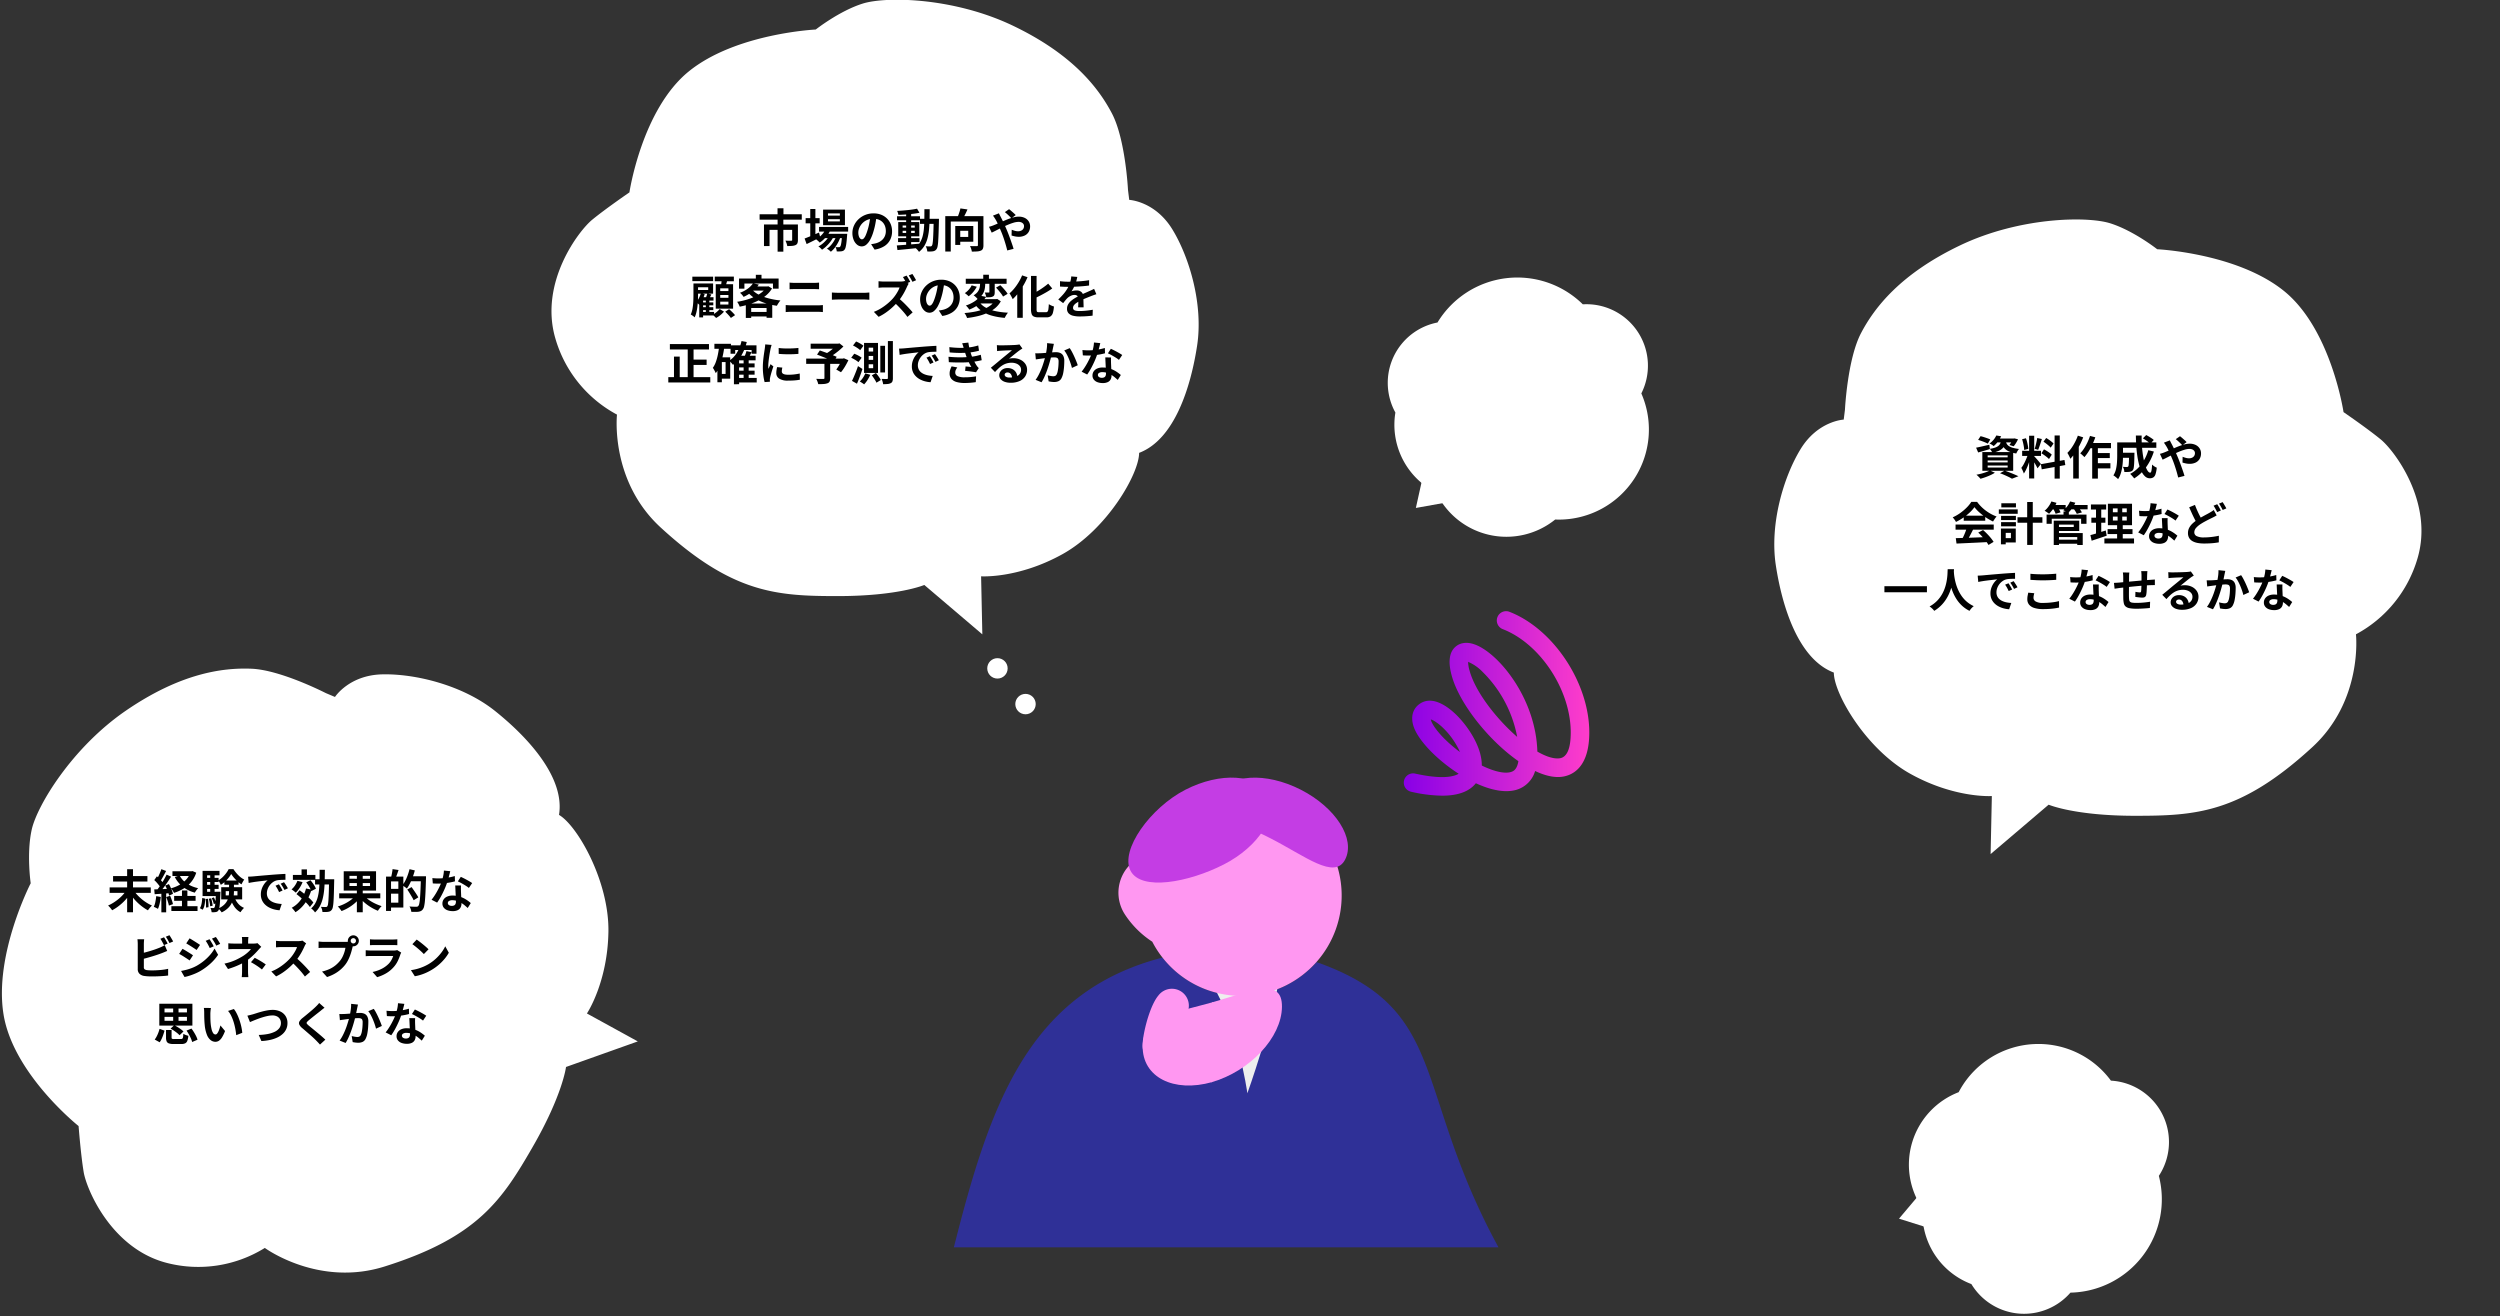 <svg xmlns="http://www.w3.org/2000/svg" xmlns:xlink="http://www.w3.org/1999/xlink" width="980" height="516" viewBox="0 0 980 516"><rect x="0" y="0" width="980" height="516" fill="#333333" stroke="none"/><defs><clipPath id="a"><path d="M0,0H980V516H0Z" transform="translate(193 992)" fill="#fff" stroke="#707070" stroke-width="1"/></clipPath><linearGradient id="b" y1="0.5" x2="1" y2="0.5" gradientUnits="objectBoundingBox"><stop offset="0" stop-color="#8900e6"/><stop offset="1" stop-color="#ff3dca"/></linearGradient><linearGradient id="c" x1="7.092" y1="-0.773" x2="6.103" y2="1.286" gradientUnits="objectBoundingBox"><stop offset="0" stop-color="#b359ef"/><stop offset="1" stop-color="#2f3097"/></linearGradient><linearGradient id="d" x1="21.917" y1="1.55" x2="23.628" y2="-0.433" gradientUnits="objectBoundingBox"><stop offset="0" stop-color="#c43de4"/><stop offset="1" stop-color="#3400c8"/></linearGradient><linearGradient id="e" x1="23.372" y1="2.06" x2="25.038" y2="-0.032" xlink:href="#d"/></defs><g transform="translate(-193 -992)" clip-path="url(#a)"><path d="M30.55,75.518s4.839-32.424,23.229-47.392,49.811-16.454,49.811-16.454,9.195-7.259,18.39-10.163,35.812-2.42,59.006,8.711,33.392,24.2,38.715,34.36,6.291,30,6.291,30l.484,3.872s10.163.484,16.938,11.615,12.1,29.52,9.679,45.456-8.711,36.78-22.745,42.1c0,8.227-12.582,30-30,39.683s-31.94,8.711-31.94,8.711l.484,22.745-22.745-19.358s-10.163,4.355-33.876,4.355S71.132,232.8,43.1,207.15c-20.326-18.39-17.422-44.523-17.422-44.523a49.383,49.383,0,0,1-24.2-30C-4.812,110.845,10.674,90.52,16,86.2,21.355,81.809,30.55,75.518,30.55,75.518Z" transform="translate(143.132 1422.115) rotate(-60)" fill="#fff"/><path d="M269.259,124.652S264.42,92.228,246.03,77.26s-49.811-16.454-49.811-16.454-9.195-7.259-18.39-10.163-35.812-2.42-59.006,8.711-33.392,24.2-38.715,34.36-6.291,30-6.291,30l-.484,3.872s-10.163.484-16.938,11.615-12.1,29.52-9.679,45.456,8.711,36.78,22.745,42.1c0,8.227,12.582,30,30,39.683s31.94,8.711,31.94,8.711l-.484,22.745,22.745-19.358s10.163,4.355,33.876,4.355,41.135-.968,69.169-26.617c20.326-18.39,17.422-44.523,17.422-44.523a49.383,49.383,0,0,0,24.2-30c6.291-21.777-9.195-42.1-14.518-46.424C278.454,130.943,269.259,124.652,269.259,124.652Z" transform="translate(842.404 1028.896)" fill="#fff"/><g transform="translate(1088.547 1428.395) rotate(120)"><path d="M122.369,61.184a24.1,24.1,0,0,0-19.5-23.653A36.6,36.6,0,0,0,45.9,30.406c-.471-.027-.943-.04-1.428-.04A24.1,24.1,0,0,0,22.963,65.333,35.3,35.3,0,0,0,55.3,114.794c.471,0,.956-.013,1.428-.027a30.454,30.454,0,0,0,46.618-10.574,29.691,29.691,0,0,0,16.42-26.576,29.369,29.369,0,0,0-.391-4.782A24.167,24.167,0,0,0,122.369,61.184Z" fill="#fff"/><path d="M577.764,560.6l3.879,17.5L563.5,574.851Z" transform="translate(-470.293 -467.87)" fill="#fff"/></g><g transform="translate(737 1100.787)"><path d="M20,61.184A24.1,24.1,0,0,1,39.5,37.532a36.6,36.6,0,0,1,56.963-7.125c.471-.027.943-.04,1.428-.04a24.1,24.1,0,0,1,21.511,34.967,35.3,35.3,0,0,1-32.341,49.461c-.471,0-.956-.013-1.428-.027a30.454,30.454,0,0,1-46.618-10.574A29.691,29.691,0,0,1,22.6,77.617a29.369,29.369,0,0,1,.391-4.782A24.167,24.167,0,0,1,20,61.184Z" transform="translate(-20 -19.9)" fill="#fff"/><path d="M567.379,560.6,563.5,578.1l18.144-3.246Z" transform="translate(-552.482 -487.77)" fill="#fff"/></g><path d="M-43.57-13.559l.944-1.463q.606.138,1.315.364t1.383.468a10.586,10.586,0,0,1,1.116.462l-.974,1.634q-.418-.224-1.073-.5t-1.373-.528Q-42.95-13.375-43.57-13.559Zm-.8,3.048q1-.19,2.382-.509t2.81-.643l.2,1.7q-1.176.362-2.372.7l-2.209.626Zm7.979-3.583h6.91v1.523h-8.117Zm6.4,0h.309l.323-.064,1.421.363q-.354.736-.809,1.485a9.137,9.137,0,0,1-.893,1.251l-1.68-.5a9.137,9.137,0,0,0,.738-1.076,7.35,7.35,0,0,0,.59-1.206Zm-4.562.642h1.93a7.8,7.8,0,0,1-.434,1.744,4.14,4.14,0,0,1-.883,1.384A4.994,4.994,0,0,1-35.5-9.269a11.929,11.929,0,0,1-2.51.754,4.125,4.125,0,0,0-.418-.8,5.043,5.043,0,0,0-.562-.739,11.251,11.251,0,0,0,2.125-.507,4.124,4.124,0,0,0,1.292-.714,2.632,2.632,0,0,0,.7-.953A4.876,4.876,0,0,0-34.546-13.452Zm1.822.457a3.687,3.687,0,0,0,.373.971,2.693,2.693,0,0,0,.8.855,5.112,5.112,0,0,0,1.509.685,14.958,14.958,0,0,0,2.5.475,5.2,5.2,0,0,0-.608.851,6.133,6.133,0,0,0-.464.929,11.19,11.19,0,0,1-2.746-.753,5.5,5.5,0,0,1-1.676-1.1,4.5,4.5,0,0,1-.926-1.324,8.653,8.653,0,0,1-.495-1.421Zm-3.722-2.3,1.9.311a14.2,14.2,0,0,1-1.227,2.048A9.485,9.485,0,0,1-37.5-11.121a4.052,4.052,0,0,0-.76-.58,5.535,5.535,0,0,0-.866-.446,7.5,7.5,0,0,0,1.655-1.52A7.926,7.926,0,0,0-36.446-15.295Zm-3.387,9.8v.766H-32v-.766Zm0,1.99v.787H-32V-3.5Zm0-3.979v.761H-32V-7.48Zm-2.084-1.294h12.092v7.34H-41.917Zm6.932,8.286,1.8-1.03q.956.34,1.959.731t1.908.775q.905.385,1.543.7l-2.522.972q-.5-.3-1.255-.671T-33.184.233Q-34.063-.154-34.985-.488Zm-3.99-1.094L-37-.688a13.708,13.708,0,0,1-1.7.924q-.969.448-1.994.814t-1.949.628q-.186-.222-.469-.523t-.588-.592a6.274,6.274,0,0,0-.546-.472q.956-.174,1.937-.432t1.853-.577A10.161,10.161,0,0,0-38.975-1.582ZM-23.588-15.2h2V1.569h-2Zm-2.727,5.911h7.388v2.01h-7.388Zm2.348,1.067,1.19.589q-.224.908-.534,1.909t-.682,1.985q-.373.984-.794,1.856a10.851,10.851,0,0,1-.875,1.518,5.87,5.87,0,0,0-.263-.741q-.17-.4-.362-.8t-.362-.686a10.188,10.188,0,0,0,1.062-1.65q.52-.982.949-2.034A16.43,16.43,0,0,0-23.967-8.225Zm2.343,1.051a5.291,5.291,0,0,1,.432.446l.613.688q.339.38.662.768l.581.7q.258.311.37.466l-1.325,1.686q-.176-.384-.466-.917t-.63-1.1Q-21.728-5-22.05-5.5t-.562-.826Zm-4.712-6.649,1.507-.393a12.1,12.1,0,0,1,.431,1.406q.185.756.316,1.469a12.447,12.447,0,0,1,.175,1.291l-1.617.435a9.543,9.543,0,0,0-.129-1.305q-.117-.727-.295-1.49T-26.336-13.823Zm5.927-.485,1.822.4q-.23.728-.479,1.5t-.5,1.486q-.249.71-.473,1.252l-1.365-.391q.192-.574.383-1.325t.357-1.522Q-20.5-13.675-20.409-14.307ZM-13.6-15.3h2.028V1.6H-13.6ZM-18.973-4.034l9.252-1.66.319,2-9.238,1.674Zm1.018-8.817,1.054-1.459q.512.292,1.061.672t1.04.771a5.506,5.506,0,0,1,.779.733l-1.121,1.625a5.664,5.664,0,0,0-.744-.77q-.47-.414-1.014-.833T-17.955-12.852Zm-.816,4.536,1.01-1.539q.53.27,1.108.633t1.1.737a5.927,5.927,0,0,1,.84.712L-15.8-6.049a6.346,6.346,0,0,0-.8-.742q-.5-.4-1.073-.808T-18.771-8.316ZM-.127-12.353H8.5V-10.3H-1.152ZM2.235-8.4h5.8v1.968h-5.8ZM2.221-4.415H8.277V-2.4H2.221ZM1.141-11.672H3.366V1.607H1.141ZM.283-15.123l2.08.547a28.426,28.426,0,0,1-1.184,2.9A25.084,25.084,0,0,1-.294-8.993a17.785,17.785,0,0,1-1.621,2.2,4.88,4.88,0,0,0-.468-.492q-.306-.288-.62-.57A5.259,5.259,0,0,0-3.558-8.3,11.969,11.969,0,0,0-2.04-10.213a20.366,20.366,0,0,0,1.313-2.36A20.394,20.394,0,0,0,.283-15.123Zm-4.762-.1,2.091.663a30.349,30.349,0,0,1-1.377,3.078A27.835,27.835,0,0,1-5.493-8.558a17.841,17.841,0,0,1-1.93,2.4,6.98,6.98,0,0,0-.3-.7q-.212-.439-.446-.887a5.057,5.057,0,0,0-.432-.709,14.233,14.233,0,0,0,1.6-1.905A20.461,20.461,0,0,0-5.592-12.69,19.971,19.971,0,0,0-4.479-15.223ZM-6.3-10.247l2.175-2.179.008.022V1.589H-6.3ZM12.273-8.521h4.156v1.972H12.273Zm3.333,0H17.7v.147q0,.147-.007.336t-.007.312Q17.66-5.822,17.6-4.6a16.765,16.765,0,0,1-.169,1.894,2.232,2.232,0,0,1-.321.944,1.567,1.567,0,0,1-.556.487,2.771,2.771,0,0,1-.7.216,6.329,6.329,0,0,1-.91.07q-.554.01-1.2,0a4.491,4.491,0,0,0-.18-1.045,4.064,4.064,0,0,0-.4-.975q.485.044.908.06t.644.016a.907.907,0,0,0,.314-.048.566.566,0,0,0,.234-.17,1.521,1.521,0,0,0,.182-.673q.062-.521.1-1.572t.057-2.8Zm5.4-5.641,1.307-1.3q.5.25,1.066.595t1.07.69a6.333,6.333,0,0,1,.83.655L23.9-12.074a6.745,6.745,0,0,0-.782-.685q-.489-.375-1.042-.743T21.01-14.162Zm2.129,4.639L25.318-9a21.686,21.686,0,0,1-3.092,6.206,16.316,16.316,0,0,1-4.639,4.34,5.116,5.116,0,0,0-.433-.57q-.284-.334-.588-.668a6.633,6.633,0,0,0-.544-.542A13.373,13.373,0,0,0,20.415-4.02,17.272,17.272,0,0,0,23.139-9.523ZM12.391-12.591H26.279v2.123H12.391Zm-1.443,0h2.267v5.3q0,1.012-.072,2.214a24.269,24.269,0,0,1-.275,2.448,15.422,15.422,0,0,1-.588,2.4,8.329,8.329,0,0,1-1,2.062,3.9,3.9,0,0,0-.524-.517q-.348-.295-.7-.566A3.558,3.558,0,0,0,9.443.354a7.614,7.614,0,0,0,1.013-2.417,16.475,16.475,0,0,0,.4-2.71q.089-1.371.089-2.541Zm7.313-2.682h2.267q-.038,2.21.124,4.329t.477,3.97a26.335,26.335,0,0,0,.746,3.258,8.886,8.886,0,0,0,.949,2.2q.518.8,1.056.8.314,0,.485-.743a14.909,14.909,0,0,0,.244-2.436,5.992,5.992,0,0,0,.889.713,4.79,4.79,0,0,0,.949.508A11.672,11.672,0,0,1,25.957-.1a2.3,2.3,0,0,1-.862,1.244,2.589,2.589,0,0,1-1.391.339A2.647,2.647,0,0,1,21.948.822a5.869,5.869,0,0,1-1.387-1.853A14.36,14.36,0,0,1,19.53-3.817a31.094,31.094,0,0,1-.7-3.472q-.278-1.875-.412-3.9T18.261-15.273ZM36.469-11.45q-.308-.336-.776-.794t-.954-.9q-.486-.44-.844-.7L35.555-15q.33.24.823.664t.987.867a10.974,10.974,0,0,1,.8.779Zm-4.9-1.932q.086.168.211.437t.268.535q.143.266.233.442.556,1.047,1.134,2.3t1.064,2.387q.316.725.715,1.75T36-3.39q.4,1.116.752,2.143T37.322.546l-2.479.633q-.27-1.134-.66-2.46t-.84-2.628q-.45-1.3-.914-2.384-.36-.847-.706-1.657t-.695-1.556q-.348-.746-.726-1.391-.2-.328-.492-.78a9.732,9.732,0,0,0-.571-.79ZM27.686-8.1q.533-.128,1.049-.306t.739-.272q.981-.395,2-.847t2.049-.9q1.029-.451,2.035-.824a16.642,16.642,0,0,1,1.961-.6,7.927,7.927,0,0,1,1.816-.225,5.215,5.215,0,0,1,2.392.507,3.775,3.775,0,0,1,1.533,1.37A3.535,3.535,0,0,1,43.8-8.292a4.213,4.213,0,0,1-.548,2.185A3.655,3.655,0,0,1,41.7-4.681a5.276,5.276,0,0,1-2.385.5,7.2,7.2,0,0,1-1.5-.162,10.82,10.82,0,0,1-1.282-.342l.06-2.261a9.248,9.248,0,0,0,1.257.431,4.8,4.8,0,0,0,1.231.173,2.891,2.891,0,0,0,1.2-.239,1.942,1.942,0,0,0,.832-.693,1.926,1.926,0,0,0,.305-1.1A1.435,1.435,0,0,0,41.17-9.2a1.8,1.8,0,0,0-.737-.6,2.7,2.7,0,0,0-1.155-.225,6.979,6.979,0,0,0-1.993.336,22.375,22.375,0,0,0-2.33.857q-1.217.521-2.387,1.105t-2.162,1.1q-.992.514-1.662.82ZM-52.332,24.957l3.723-.115q2.109-.065,4.44-.155t4.6-.184l-.074,1.978q-2.2.122-4.45.228l-4.291.2q-2.041.1-3.667.163Zm-.09-5.353h14.966v2.014H-52.422Zm3.2-3.466h8.439v1.986h-8.439Zm1.2,4.783,2.467.671q-.414.84-.872,1.715t-.9,1.664q-.443.789-.844,1.405l-1.894-.629q.374-.672.764-1.507t.729-1.707Q-48.233,21.661-48.021,20.921Zm4.479,1.849,1.9-1q.808.692,1.6,1.507t1.454,1.633a13.78,13.78,0,0,1,1.076,1.5l-2,1.214a12.477,12.477,0,0,0-1.031-1.539q-.655-.855-1.436-1.73T-43.542,22.771Zm-1.472-9.963A14.127,14.127,0,0,1-46.868,14.9a21.22,21.22,0,0,1-2.517,2.025A21.088,21.088,0,0,1-52.268,18.6a4.15,4.15,0,0,0-.343-.6q-.222-.332-.466-.649a6.69,6.69,0,0,0-.47-.554A16.4,16.4,0,0,0-50.578,15.1a19.281,19.281,0,0,0,2.542-2.159,13.245,13.245,0,0,0,1.79-2.205h2.273a15.343,15.343,0,0,0,1.6,1.87,16.841,16.841,0,0,0,1.871,1.61,16.926,16.926,0,0,0,2.042,1.3,15.625,15.625,0,0,0,2.13.953,6.519,6.519,0,0,0-.749.946q-.354.537-.65,1.02a21.559,21.559,0,0,1-2.741-1.553,22.76,22.76,0,0,1-2.575-1.977A14.418,14.418,0,0,1-45.014,12.807Zm16.878,3.955h9.755V18.9h-9.755Zm3.791-5.979h2.193V27.611h-2.193Zm-10.234,5.444h5.811v1.631h-5.811Zm.1-4.957h5.735V12.9h-5.735Zm-.1,7.413h5.811v1.631h-5.811Zm-.884-4.987h7.4V15.4h-7.4Zm1.87,7.485h4.771v5.475h-4.771V24.952h2.873V22.887h-2.873Zm-1.042,0h1.874v6.187h-1.874Zm21.961,4.373H-3.9v1.589h-8.772ZM-10.1,14.482h2.084v2.173H-10.1Zm-6.641,1.247H-1.089v3.593H-3.2V17.346H-14.715v1.976h-2.028Zm4,2.377H-3.94v4.033h-8.806V20.591H-6.09v-.939h-6.655Zm.088,4.85H-2.569v4.672H-4.719V24.535h-7.938Zm-1.281-4.85h2.053v9.533h-2.053Zm-1-6.142h5.677v1.7h-5.677Zm7.294,0H-.657v1.7H-7.642Zm-7.215-1.4,2.01.547a13.62,13.62,0,0,1-1.322,2.356,13.54,13.54,0,0,1-1.6,1.932A5.759,5.759,0,0,0-16.292,15q-.322-.218-.65-.435a4.8,4.8,0,0,0-.583-.337,8.747,8.747,0,0,0,1.537-1.655A9.417,9.417,0,0,0-14.857,10.561Zm7.331,0,2.052.5a10.946,10.946,0,0,1-1.261,2.217,10.419,10.419,0,0,1-1.59,1.763,5.879,5.879,0,0,0-.559-.359q-.341-.2-.7-.381t-.625-.291a7.422,7.422,0,0,0,1.575-1.542A8.043,8.043,0,0,0-7.525,10.561Zm-6.738,2.722,1.838-.491a11.041,11.041,0,0,1,.667,1.043,8.1,8.1,0,0,1,.5,1.013l-1.94.555a6.154,6.154,0,0,0-.434-1.022A12.194,12.194,0,0,0-14.263,13.283Zm8.036.052,1.9-.511q.4.458.809,1.033A7.1,7.1,0,0,1-2.9,14.872l-1.994.561a6.362,6.362,0,0,0-.564-1.024A13.214,13.214,0,0,0-6.227,13.335ZM9.246,16.513v1.538h5.449V16.513Zm0-3.217v1.516h5.449V13.3ZM7.292,11.469h9.46v8.41H7.292Zm-.113,9.955h9.766v1.94H7.178ZM5.919,25.087H17.543v1.954H5.919ZM.643,11.744H6.615v2H.643Zm.17,5.182h5.5v1.986H.813ZM.435,23.762q.782-.2,1.768-.488t2.079-.635l2.172-.691L6.823,24q-1.506.51-3.056,1.024t-2.844.934Zm2.2-11.226H4.692V23.589l-2.056.334Zm8.467-.29H12.92v6.779h.2V26H10.906V19.025h.2Zm8.39,1.962q.582.068,1.24.1t1.155.027a21.8,21.8,0,0,0,2.258-.119q1.146-.119,2.209-.331a19.206,19.206,0,0,0,1.932-.482l.06,2.082q-.765.214-1.835.417t-2.264.337a21.044,21.044,0,0,1-2.35.134q-.534,0-1.1-.016T19.655,16.3Zm7-2.7q-.108.466-.287,1.179t-.4,1.51q-.22.8-.47,1.558a26.564,26.564,0,0,1-1.055,2.758q-.647,1.462-1.4,2.851a23.305,23.305,0,0,1-1.522,2.456L19.171,22.7a19.48,19.48,0,0,0,1.2-1.669q.6-.919,1.122-1.89t.943-1.879q.417-.908.677-1.645a18.685,18.685,0,0,0,.6-2.139,12.326,12.326,0,0,0,.3-2.219Zm4.224,5.606q-.032.568-.029,1.138t.021,1.172q.018.4.045,1.04t.063,1.352q.036.713.063,1.351t.027,1.019a3.332,3.332,0,0,1-.336,1.507,2.44,2.44,0,0,1-1.09,1.072,4.42,4.42,0,0,1-2.045.4,5.765,5.765,0,0,1-2.019-.335,3.291,3.291,0,0,1-1.442-1,2.526,2.526,0,0,1-.539-1.65,2.8,2.8,0,0,1,.47-1.584,3.185,3.185,0,0,1,1.363-1.119,5.09,5.09,0,0,1,2.144-.411,9.164,9.164,0,0,1,2.922.447,10.673,10.673,0,0,1,2.4,1.129A14.061,14.061,0,0,1,34.54,24l-1.2,1.936q-.488-.444-1.11-.977a10.749,10.749,0,0,0-1.389-1,8.281,8.281,0,0,0-1.661-.773,5.884,5.884,0,0,0-1.908-.3,2.284,2.284,0,0,0-1.253.3.9.9,0,0,0-.468.782.979.979,0,0,0,.412.817,1.86,1.86,0,0,0,1.148.314,1.883,1.883,0,0,0,.969-.212,1.164,1.164,0,0,0,.5-.595,2.431,2.431,0,0,0,.148-.879q0-.405-.034-1.167t-.079-1.679q-.045-.917-.088-1.832t-.075-1.619Zm3.093.955a12.318,12.318,0,0,0-1.3-.913q-.779-.485-1.594-.932T29.478,15.5l1.158-1.776q.486.216,1.109.527T33,14.911q.635.347,1.187.676t.9.577Zm16.118-2.026q-.419.252-.858.484T48.137,17q-.564.272-1.289.637t-1.541.805q-.815.441-1.639.972A8.59,8.59,0,0,0,41.86,20.94a2.606,2.606,0,0,0-.689,1.743,1.61,1.61,0,0,0,.937,1.478,6.029,6.029,0,0,0,2.812.513q.931,0,1.989-.086t2.077-.24q1.02-.154,1.811-.33L50.769,26.6q-.759.136-1.653.242T47.193,27q-1.027.056-2.205.056a13.757,13.757,0,0,1-2.492-.212,6.534,6.534,0,0,1-2-.685,3.513,3.513,0,0,1-1.33-1.265,3.708,3.708,0,0,1-.478-1.95,4.327,4.327,0,0,1,.5-2.078,6.478,6.478,0,0,1,1.366-1.722,15.862,15.862,0,0,1,1.925-1.492q.864-.568,1.718-1.045t1.622-.883q.768-.4,1.309-.719.509-.288.907-.543a7.849,7.849,0,0,0,.755-.547Zm-8.5-4.12q.438,1.2.934,2.3t.994,2.056q.5.949.912,1.693l-2.043,1.2q-.484-.82-1.005-1.851t-1.039-2.171q-.518-1.141-1.014-2.3Zm8.709-.273q.234.324.5.777t.512.9q.249.45.419.794l-1.445.617q-.28-.558-.665-1.273a12.284,12.284,0,0,0-.749-1.233Zm2.131-.813q.238.338.512.793t.532.9q.258.443.41.761l-1.43.617q-.278-.57-.678-1.275a12.144,12.144,0,0,0-.772-1.209ZM-80.311,43.8h16.669v2.363H-80.311Zm24.8-6.667h2.478q-.036.76-.126,1.944t-.328,2.635a22.728,22.728,0,0,1-.728,3.035,18.194,18.194,0,0,1-1.326,3.156,15.008,15.008,0,0,1-2.124,3,14.048,14.048,0,0,1-3.122,2.554,5.224,5.224,0,0,0-.777-.893,7.835,7.835,0,0,0-1.048-.833,12.375,12.375,0,0,0,3.037-2.305A12.849,12.849,0,0,0-57.585,46.7a14.778,14.778,0,0,0,1.186-2.88,19.583,19.583,0,0,0,.6-2.748q.18-1.3.219-2.323T-55.511,37.136Zm2.4.477q.018.34.069,1.082t.219,1.768a21.986,21.986,0,0,0,.495,2.224,17.5,17.5,0,0,0,.884,2.459,14.989,14.989,0,0,0,1.388,2.463,12.124,12.124,0,0,0,2.007,2.232,11.81,11.81,0,0,0,2.764,1.777,6.323,6.323,0,0,0-.958.886,6.052,6.052,0,0,0-.705.95,12.16,12.16,0,0,1-2.894-1.969A13.365,13.365,0,0,1-51.958,49a16.78,16.78,0,0,1-1.453-2.726,20.534,20.534,0,0,1-.928-2.728,24.594,24.594,0,0,1-.523-2.49q-.175-1.153-.242-2t-.1-1.233Zm9.363,2.046q.532-.018,1.021-.045t.745-.045l1.376-.126q.817-.076,1.83-.165t2.166-.185q1.154-.1,2.4-.2.932-.076,1.865-.139t1.77-.113q.836-.05,1.465-.068l.014,2.313q-.484,0-1.115.014t-1.254.062a6.628,6.628,0,0,0-1.111.164,4.424,4.424,0,0,0-1.5.727A5.715,5.715,0,0,0-35.3,43.061a5.779,5.779,0,0,0-.8,1.5,4.765,4.765,0,0,0-.286,1.609,3.708,3.708,0,0,0,.309,1.56,3.338,3.338,0,0,0,.861,1.15,4.873,4.873,0,0,0,1.288.789,7.821,7.821,0,0,0,1.59.477,12.81,12.81,0,0,0,1.771.21l-.844,2.47a11.081,11.081,0,0,1-2.2-.359,9.188,9.188,0,0,1-2-.795,6.639,6.639,0,0,1-1.631-1.235,5.433,5.433,0,0,1-1.1-1.672,5.4,5.4,0,0,1-.4-2.115,6.655,6.655,0,0,1,.415-2.389,7.568,7.568,0,0,1,1.033-1.9A6.349,6.349,0,0,1-36.073,41.1l-1.217.136q-.709.078-1.532.174t-1.665.208q-.842.112-1.627.243t-1.409.267Zm12.076,2.985q.226.312.491.753t.518.885q.253.444.427.81l-1.36.6q-.34-.744-.66-1.323a11.908,11.908,0,0,0-.744-1.171Zm2.01-.824q.23.312.511.739t.55.864q.269.437.457.789l-1.346.645q-.372-.73-.706-1.286t-.776-1.152Zm6.585-2.9q1,.112,2.24.166t2.663.054q.888,0,1.83-.036t1.823-.092q.881-.056,1.564-.124v2.4q-.622.05-1.515.1t-1.857.083q-.965.029-1.831.029-1.408,0-2.615-.061t-2.3-.137Zm1.515,7.624q-.132.478-.219.925a4.73,4.73,0,0,0-.087.9A1.647,1.647,0,0,0-21,49.784a5.4,5.4,0,0,0,2.818.561q1.222,0,2.36-.09t2.149-.25a17.279,17.279,0,0,0,1.808-.376l.018,2.538q-.785.176-1.759.315t-2.1.215q-1.125.076-2.393.076a11.288,11.288,0,0,1-3.433-.447,4.24,4.24,0,0,1-2.07-1.307,3.246,3.246,0,0,1-.689-2.1,7.313,7.313,0,0,1,.131-1.437q.131-.652.233-1.158Zm14.06-6.332q.582.068,1.24.1t1.155.027a21.8,21.8,0,0,0,2.258-.119q1.146-.119,2.209-.331A19.2,19.2,0,0,0,1.286,39.4l.06,2.082q-.765.214-1.835.417t-2.264.337a21.044,21.044,0,0,1-2.35.134q-.534,0-1.1-.016T-7.345,42.3Zm7-2.7q-.108.466-.287,1.179t-.4,1.51q-.22.8-.47,1.558a26.564,26.564,0,0,1-1.055,2.758q-.647,1.462-1.4,2.851a23.3,23.3,0,0,1-1.522,2.456L-7.829,48.7a19.48,19.48,0,0,0,1.2-1.669q.6-.919,1.122-1.89t.943-1.879q.417-.908.677-1.645a18.685,18.685,0,0,0,.6-2.139,12.326,12.326,0,0,0,.3-2.219Zm4.224,5.606q-.032.568-.029,1.138T3.7,45.419q.018.4.045,1.04t.063,1.352q.036.713.063,1.351T3.9,50.181a3.332,3.332,0,0,1-.336,1.507,2.44,2.44,0,0,1-1.09,1.072,4.42,4.42,0,0,1-2.045.4,5.765,5.765,0,0,1-2.019-.335,3.291,3.291,0,0,1-1.442-1,2.526,2.526,0,0,1-.539-1.65,2.8,2.8,0,0,1,.47-1.584,3.185,3.185,0,0,1,1.363-1.119,5.091,5.091,0,0,1,2.144-.411,9.165,9.165,0,0,1,2.922.447,10.673,10.673,0,0,1,2.4,1.129A14.061,14.061,0,0,1,7.54,50l-1.2,1.936q-.488-.444-1.11-.977a10.75,10.75,0,0,0-1.389-1,8.281,8.281,0,0,0-1.661-.773,5.884,5.884,0,0,0-1.908-.3,2.284,2.284,0,0,0-1.253.3.9.9,0,0,0-.468.782.979.979,0,0,0,.412.817,1.86,1.86,0,0,0,1.148.314,1.883,1.883,0,0,0,.969-.212,1.164,1.164,0,0,0,.5-.595,2.431,2.431,0,0,0,.148-.879q0-.405-.034-1.167T1.618,46.56q-.045-.917-.088-1.832t-.075-1.619Zm3.093.955a12.318,12.318,0,0,0-1.3-.913q-.779-.485-1.594-.932T2.478,41.5l1.158-1.776q.486.216,1.109.527T6,40.911q.635.347,1.187.676t.9.577Zm15.974-6.185q-.018.134-.041.414t-.039.587q-.016.306-.03.553-.014.6-.021,1.155t-.016,1.05q-.009.5-.027.966-.018.787-.052,1.652t-.086,1.608a9.51,9.51,0,0,1-.146,1.2,1.43,1.43,0,0,1-.509.951,1.923,1.923,0,0,1-1.058.24q-.314,0-.84-.045T18.874,48.1q-.513-.068-.833-.118L18.087,46q.424.084.913.154a5.7,5.7,0,0,0,.747.07.8.8,0,0,0,.4-.08.42.42,0,0,0,.157-.338,7.443,7.443,0,0,0,.082-.862q.024-.517.048-1.134t.038-1.223q0-.484,0-.981V39.53q0-.236-.023-.551t-.046-.622a3.888,3.888,0,0,0-.059-.478Zm-7.09.538q-.06.447-.083.872t-.023,1q0,.483-.009,1.292t-.018,1.756q-.009.948-.016,1.892t-.007,1.717q0,.773.018,1.219a7.655,7.655,0,0,0,.1,1.087,1.1,1.1,0,0,0,.353.659,1.712,1.712,0,0,0,.856.328,10.789,10.789,0,0,0,1.585.091q.884,0,1.875-.061t1.914-.172q.923-.111,1.6-.229l-.088,2.457q-.594.068-1.476.133t-1.839.112q-.957.047-1.817.047a15.257,15.257,0,0,1-2.792-.2,3.31,3.31,0,0,1-1.577-.673,2.313,2.313,0,0,1-.713-1.259,10.426,10.426,0,0,1-.216-1.958q0-.392-.009-1.056t-.009-1.489V44.294q0-.861,0-1.647t0-1.374v-.858q0-.561-.037-1.046t-.105-.953ZM9.673,42.479q.384,0,.977-.034t1.275-.094l1.61-.155q1.064-.1,2.417-.224l2.815-.258q1.462-.135,2.817-.245t2.4-.178q.37-.032.847-.062t.879-.062v2.2a3.766,3.766,0,0,0-.476-.011l-.673.014q-.347.007-.592.021-.7.014-1.7.084t-2.162.169q-1.156.1-2.351.216T15.46,44.1l-1.982.213q-.883.094-1.4.152-.284.036-.7.1l-.821.119-.64.093Zm21.289-4.194q.374.046.811.069t.823.023q.284,0,.864-.011l1.306-.026q.727-.015,1.451-.037t1.31-.051q.585-.029.9-.047.561-.05.885-.1a3.634,3.634,0,0,0,.492-.1l1.164,1.609q-.306.2-.626.393t-.63.433q-.362.252-.87.651t-1.067.855l-1.094.89q-.534.433-.968.777a5.244,5.244,0,0,1,.868-.163q.413-.04.84-.04a6.213,6.213,0,0,1,2.745.59,4.911,4.911,0,0,1,1.928,1.606,3.968,3.968,0,0,1,.71,2.332,4.777,4.777,0,0,1-.722,2.578,4.942,4.942,0,0,1-2.166,1.838,8.524,8.524,0,0,1-3.63.68,6.578,6.578,0,0,1-2.243-.36,3.68,3.68,0,0,1-1.573-1.024,2.316,2.316,0,0,1-.575-1.567A2.526,2.526,0,0,1,32.3,48.72a2.984,2.984,0,0,1,1.138-1.037,3.5,3.5,0,0,1,1.687-.394,4.106,4.106,0,0,1,2.093.5,3.437,3.437,0,0,1,1.311,1.325,3.855,3.855,0,0,1,.479,1.817l-2.1.274a2.619,2.619,0,0,0-.5-1.587,1.532,1.532,0,0,0-1.268-.606,1.2,1.2,0,0,0-.816.265.785.785,0,0,0-.306.606.92.92,0,0,0,.507.809,2.531,2.531,0,0,0,1.326.308,7.646,7.646,0,0,0,2.545-.366,3.164,3.164,0,0,0,1.538-1.06,2.7,2.7,0,0,0,.512-1.65,2.216,2.216,0,0,0-.493-1.428,3.214,3.214,0,0,0-1.34-.956,5.056,5.056,0,0,0-1.9-.342,6.576,6.576,0,0,0-1.908.263,6.756,6.756,0,0,0-1.637.742,9.732,9.732,0,0,0-1.487,1.154q-.721.675-1.444,1.495l-1.639-1.692q.48-.386,1.091-.887t1.249-1.034q.638-.533,1.208-1.013t.962-.8l.887-.718q.509-.412,1.047-.858l1.024-.851q.486-.4.814-.7-.274,0-.71.024t-.947.037q-.511.017-1.025.039t-.955.049l-.725.045q-.36.018-.759.055t-.711.087Zm22.346-.5q-.074.341-.157.746t-.161.744q-.078.4-.182.9t-.2.989q-.1.494-.2.964-.184.77-.457,1.8t-.634,2.2q-.361,1.175-.805,2.368t-.954,2.316a17.4,17.4,0,0,1-1.078,2.03L46.129,51.9a14.135,14.135,0,0,0,1.181-1.908q.545-1.05,1-2.162t.8-2.2q.355-1.085.609-2.017t.4-1.608q.252-1.217.4-2.356a14.309,14.309,0,0,0,.121-2.145Zm6.206,1.683a13.693,13.693,0,0,1,.883,1.457q.465.869.907,1.839t.8,1.87q.363.9.569,1.54l-2.287,1.056q-.174-.756-.489-1.687t-.72-1.891q-.4-.961-.872-1.822a9.264,9.264,0,0,0-.949-1.448Zm-13.5,2.01q.487.032.957.025t.971-.025q.434-.018,1.066-.063t1.348-.1q.716-.056,1.435-.119t1.333-.1q.614-.038,1.008-.038a4.2,4.2,0,0,1,1.686.315,2.383,2.383,0,0,1,1.146,1.072,4.258,4.258,0,0,1,.42,2.059q0,1.052-.094,2.295a20.814,20.814,0,0,1-.314,2.381,7.363,7.363,0,0,1-.612,1.914,2.542,2.542,0,0,1-1.185,1.3,4.071,4.071,0,0,1-1.765.355,8.752,8.752,0,0,1-1.11-.076q-.592-.076-1.058-.18l-.385-2.371q.358.1.777.186t.807.138a5.087,5.087,0,0,0,.616.05,1.793,1.793,0,0,0,.8-.166,1.25,1.25,0,0,0,.555-.605,5.3,5.3,0,0,0,.414-1.342,16.978,16.978,0,0,0,.24-1.8q.08-.964.08-1.843a2.2,2.2,0,0,0-.2-1.069.984.984,0,0,0-.591-.46,3.379,3.379,0,0,0-.957-.117q-.406,0-1.111.063t-1.505.146q-.8.083-1.485.171l-1.066.138q-.388.06-.987.14t-1.013.158Zm18.483-1.27q.582.068,1.24.1t1.155.027a21.8,21.8,0,0,0,2.258-.119q1.146-.119,2.209-.331a19.2,19.2,0,0,0,1.932-.482l.06,2.082q-.765.214-1.835.417t-2.264.337a21.044,21.044,0,0,1-2.35.134q-.534,0-1.1-.016T64.655,42.3Zm7-2.7q-.108.466-.287,1.179t-.4,1.51q-.22.8-.47,1.558a26.564,26.564,0,0,1-1.055,2.758q-.647,1.462-1.4,2.851a23.3,23.3,0,0,1-1.522,2.456L64.171,48.7a19.48,19.48,0,0,0,1.2-1.669q.6-.919,1.122-1.89t.943-1.879q.417-.908.677-1.645a18.686,18.686,0,0,0,.6-2.139,12.325,12.325,0,0,0,.3-2.219Zm4.224,5.606q-.032.568-.029,1.138t.021,1.172q.018.4.045,1.04t.063,1.352q.036.713.063,1.351t.027,1.019a3.332,3.332,0,0,1-.336,1.507,2.44,2.44,0,0,1-1.09,1.072,4.42,4.42,0,0,1-2.045.4,5.765,5.765,0,0,1-2.019-.335,3.291,3.291,0,0,1-1.442-1,2.526,2.526,0,0,1-.539-1.65,2.8,2.8,0,0,1,.47-1.584,3.185,3.185,0,0,1,1.363-1.119,5.091,5.091,0,0,1,2.144-.411,9.165,9.165,0,0,1,2.922.447,10.673,10.673,0,0,1,2.4,1.129A14.061,14.061,0,0,1,79.54,50l-1.2,1.936q-.488-.444-1.11-.977a10.75,10.75,0,0,0-1.389-1,8.282,8.282,0,0,0-1.661-.773,5.884,5.884,0,0,0-1.908-.3,2.284,2.284,0,0,0-1.253.3.9.9,0,0,0-.468.782.979.979,0,0,0,.412.817,1.86,1.86,0,0,0,1.148.314,1.883,1.883,0,0,0,.969-.212,1.164,1.164,0,0,0,.5-.595,2.431,2.431,0,0,0,.148-.879q0-.405-.034-1.167t-.079-1.679q-.045-.917-.088-1.832t-.075-1.619Zm3.093.955a12.318,12.318,0,0,0-1.3-.913q-.779-.485-1.594-.932T74.478,41.5l1.158-1.776q.486.216,1.109.527T78,40.911q.635.347,1.187.676t.9.577Z" transform="translate(1012 1178)"/><path d="M-71.025-8.136h16.132V-6H-71.025Zm1.351-4.446h13.461v2.141H-69.674Zm5.512-2.7h2.3v16.9h-2.3Zm-.38,8.386,1.868.778a17.712,17.712,0,0,1-1.477,2.08,19.986,19.986,0,0,1-1.794,1.913A20.46,20.46,0,0,1-67.94-.485a17.73,17.73,0,0,1-2.1,1.311A7.707,7.707,0,0,0-70.5.2q-.276-.348-.577-.679a6.952,6.952,0,0,0-.556-.554,15.944,15.944,0,0,0,2.069-1.1,19.051,19.051,0,0,0,1.969-1.411A16.036,16.036,0,0,0-65.876-5.17,12.707,12.707,0,0,0-64.543-6.9Zm3.066.024a11.686,11.686,0,0,0,1.329,1.72,18.027,18.027,0,0,0,1.718,1.626,17.731,17.731,0,0,0,1.954,1.413,16.287,16.287,0,0,0,2.049,1.09,5.3,5.3,0,0,0-.547.54q-.3.332-.572.687A7.055,7.055,0,0,0-56,.85,17.359,17.359,0,0,1-58.068-.466,20.292,20.292,0,0,1-60.045-2.13a20.44,20.44,0,0,1-1.772-1.922,19.167,19.167,0,0,1-1.469-2.076ZM-46.4-14.462h7.7v1.856h-7.7Zm.664,9.668h8.406v1.9h-8.406ZM-46.819-.779h10.252v1.9H-46.819Zm7.507-13.683h.4l.393-.078,1.445.629a11.291,11.291,0,0,1-1.988,3.667,11.794,11.794,0,0,1-2.989,2.579,17,17,0,0,1-3.736,1.673,8.722,8.722,0,0,0-.541-.936,6.7,6.7,0,0,0-.647-.862A13.683,13.683,0,0,0-43.628-9.13a10.425,10.425,0,0,0,2.664-2.134,8.062,8.062,0,0,0,1.652-2.861Zm-4.294,1.623A8.486,8.486,0,0,0-40.776-9.7a12.383,12.383,0,0,0,4.458,1.86A6.708,6.708,0,0,0-37.031-7a7.819,7.819,0,0,0-.6.916,13.1,13.1,0,0,1-4.695-2.29,11.532,11.532,0,0,1-3.16-3.847Zm.937,5.9h2.123V.44H-42.67Zm-8.084-8.34,1.866.7-.754,1.419q-.392.737-.772,1.4T-51.14-10.6l-1.439-.623q.332-.546.67-1.251t.649-1.444Q-50.949-14.653-50.754-15.281Zm2.064,2.134,1.758.8q-.646,1.026-1.415,2.154t-1.542,2.158q-.773,1.03-1.467,1.812l-1.256-.7q.5-.612,1.046-1.383t1.07-1.609q.528-.838.993-1.674T-48.689-13.146Zm-4.836,2.132,1.03-1.471q.48.4.976.9t.916.989a5.4,5.4,0,0,1,.644.9l-1.114,1.67a6.1,6.1,0,0,0-.62-.957q-.406-.529-.886-1.065T-53.525-11.014Zm4.308,2.161,1.423-.587q.354.6.679,1.3t.569,1.353A7.6,7.6,0,0,1-46.2-5.61l-1.529.683a7.777,7.777,0,0,0-.318-1.205q-.23-.677-.532-1.392A14.54,14.54,0,0,0-49.217-8.854Zm-4.332,1.5q1.242-.036,2.968-.108l3.5-.148L-47.095-5.9q-1.664.118-3.309.229t-2.965.2Zm4.718,2.987,1.517-.491q.33.77.649,1.683a14.968,14.968,0,0,1,.473,1.593l-1.6.569a13.305,13.305,0,0,0-.429-1.625Q-48.519-3.578-48.831-4.366Zm-3.935-.345,1.79.318A21.1,21.1,0,0,1-51.4-1.844,11.921,11.921,0,0,1-52.08.28a4.606,4.606,0,0,0-.481-.271q-.3-.15-.617-.3a5.264,5.264,0,0,0-.543-.219A7.943,7.943,0,0,0-53.1-2.441,21.223,21.223,0,0,0-52.766-4.711Zm2.023-1.69h1.884V1.627h-1.884Zm25.223-.263V-5h4.6V-6.664Zm-1.761-1.561h8.207v4.786h-8.207ZM-23.36-13.4A11.863,11.863,0,0,1-24.4-11.9a13.748,13.748,0,0,1-1.413,1.515,10.518,10.518,0,0,1-1.635,1.249,7.221,7.221,0,0,0-.443-.9,6.619,6.619,0,0,0-.549-.835A8.752,8.752,0,0,0-26.8-12.091a12.4,12.4,0,0,0,1.421-1.581,9.708,9.708,0,0,0,1.006-1.616h1.882a14.868,14.868,0,0,0,1.213,1.622,11.664,11.664,0,0,0,1.459,1.436A8.109,8.109,0,0,0-18.251-11.2a7.4,7.4,0,0,0-.578.9q-.3.528-.5.969a11.133,11.133,0,0,1-1.525-1.147,14.657,14.657,0,0,1-1.409-1.433A11.566,11.566,0,0,1-23.36-13.4Zm-.849,3.291h1.916v3.523a15.674,15.674,0,0,1-.16,2.21A8.184,8.184,0,0,1-23.1-2.167,7.143,7.143,0,0,1-24.547-.105,9.142,9.142,0,0,1-27.11,1.649a4.468,4.468,0,0,0-.366-.505q-.231-.283-.484-.56a3.63,3.63,0,0,0-.465-.44,8.344,8.344,0,0,0,2.262-1.467A5.808,5.808,0,0,0-24.9-3.016a6.352,6.352,0,0,0,.555-1.807,12.367,12.367,0,0,0,.135-1.795Zm2.1,5.737a7.657,7.657,0,0,0,1.44,2.553A6.152,6.152,0,0,0-18.333-.107a5.258,5.258,0,0,0-.484.493q-.262.3-.5.618a5.689,5.689,0,0,0-.391.588A6.824,6.824,0,0,1-22.2-.666a12.216,12.216,0,0,1-1.548-3.3Zm-3.93-6.47h5.554v1.659h-5.554Zm-7.532-1.048h5.265v1.631h-5.265Zm0,2.724h5.265v1.631h-5.265Zm-1.018,2.74h6.167v1.673h-6.167Zm2.994-7.186h1.716V-5.5H-31.6Zm.606,9.677.839-.278a10.886,10.886,0,0,1,.519,1.175A7.129,7.129,0,0,1-29.3-1.929l-.889.328A8.031,8.031,0,0,0-30.5-2.736,11.237,11.237,0,0,0-30.993-3.939Zm-1.164.244.913-.164a14.974,14.974,0,0,1,.392,1.511,9.424,9.424,0,0,1,.2,1.393l-.963.2A11.134,11.134,0,0,0-31.8-2.171,14.588,14.588,0,0,0-32.157-3.7Zm-1.248.1.931-.1a13.778,13.778,0,0,1,.181,1.724q.043.932.015,1.6l-.981.128a14.55,14.55,0,0,0,0-1.614Q-33.3-2.785-33.4-3.591Zm-1.332-.384,1.188.23q-.036.83-.135,1.638a9.259,9.259,0,0,1-.3,1.5A3.927,3.927,0,0,1-34.563.6L-35.655,0a3.68,3.68,0,0,0,.506-1.093,9.246,9.246,0,0,0,.279-1.373Q-34.773-3.206-34.737-3.976Zm.144-10.642h6.641v1.743h-4.866v7.6h-1.776Zm5.231,8.188h1.772v.274q0,.274-.018.448-.08,2.174-.183,3.531A18.544,18.544,0,0,1-28.039-.1,2.542,2.542,0,0,1-28.4.908a1.408,1.408,0,0,1-.472.442,1.7,1.7,0,0,1-.588.177,3.828,3.828,0,0,1-.7.07q-.426.01-.894-.012A4.444,4.444,0,0,0-31.2.722a2.984,2.984,0,0,0-.317-.807q.361.036.649.047t.453.011a.663.663,0,0,0,.266-.048.6.6,0,0,0,.214-.174,2.025,2.025,0,0,0,.238-.78q.1-.6.182-1.822t.148-3.275Zm12.609-5.912q.532-.018,1.021-.045t.745-.045l1.376-.126q.817-.076,1.83-.165t2.166-.185q1.154-.1,2.4-.2.932-.076,1.865-.139t1.77-.113q.836-.05,1.465-.068l.014,2.313q-.484,0-1.115.014t-1.254.062a6.628,6.628,0,0,0-1.111.164,4.424,4.424,0,0,0-1.5.727A5.715,5.715,0,0,0-8.3-8.939a5.779,5.779,0,0,0-.8,1.5,4.765,4.765,0,0,0-.286,1.609,3.708,3.708,0,0,0,.309,1.56,3.338,3.338,0,0,0,.861,1.15,4.873,4.873,0,0,0,1.288.789,7.821,7.821,0,0,0,1.59.477,12.81,12.81,0,0,0,1.771.21L-4.413.827a11.081,11.081,0,0,1-2.2-.359,9.188,9.188,0,0,1-2-.795,6.639,6.639,0,0,1-1.631-1.235,5.433,5.433,0,0,1-1.1-1.672,5.4,5.4,0,0,1-.4-2.115,6.655,6.655,0,0,1,.415-2.389,7.569,7.569,0,0,1,1.033-1.9A6.349,6.349,0,0,1-9.073-10.9l-1.217.136q-.709.078-1.532.174t-1.665.208q-.842.112-1.627.243t-1.409.267ZM-4.677-9.356q.226.312.491.753t.518.885q.253.444.427.81l-1.36.6q-.34-.744-.66-1.323A11.909,11.909,0,0,0-6.006-8.8Zm2.01-.824q.23.312.511.739t.55.864q.269.437.457.789L-2.5-7.144q-.372-.73-.706-1.286t-.776-1.152ZM.812-13.03H9.63V-11.1H.812Zm3.4-2.166H6.326v2.974H4.213ZM2.59-10.714l2.018.509a12.009,12.009,0,0,1-1.17,2.27A10.657,10.657,0,0,1,1.932-6.077q-.18-.181-.481-.426T.836-6.98q-.315-.231-.555-.38A7.077,7.077,0,0,0,1.634-8.875,8.76,8.76,0,0,0,2.59-10.714Zm3.375,3,2.127.445a17.6,17.6,0,0,1-2.451,5.21,13.149,13.149,0,0,1-3.827,3.65,4.843,4.843,0,0,0-.4-.564Q1.153.693.866.366A4.943,4.943,0,0,0,.353-.151,10.453,10.453,0,0,0,3.878-3.23,13.305,13.305,0,0,0,5.965-7.716Zm.067-2.4L7.7-10.944q.43.494.856,1.082t.767,1.17a6.191,6.191,0,0,1,.511,1.068l-1.8.938a7.244,7.244,0,0,0-.471-1.072q-.315-.6-.718-1.216T6.032-10.117ZM2.223-5.509l1.23-1.507q.946.68,1.993,1.528T7.4-3.783A12.182,12.182,0,0,1,8.835-2.206L7.478-.44A12.616,12.616,0,0,0,6.094-2.076q-.878-.9-1.895-1.8T2.223-5.509Zm7.286-5.809h6.3V-9.28h-6.3Zm5.488,0h2.01v.582q0,.223-.014.362-.058,2.79-.116,4.737t-.152,3.2a15.834,15.834,0,0,1-.24,1.951A2.889,2.889,0,0,1,16.123.523a2.064,2.064,0,0,1-.634.639,2.225,2.225,0,0,1-.789.261,6.719,6.719,0,0,1-1.031.084q-.611.01-1.267-.012A4.386,4.386,0,0,0,12.217.477a4.055,4.055,0,0,0-.426-1q.613.044,1.12.062t.777.018a.885.885,0,0,0,.357-.066.691.691,0,0,0,.277-.242,2.148,2.148,0,0,0,.261-.829,17.414,17.414,0,0,0,.18-1.8q.071-1.174.131-3.02t.1-4.474Zm-3.715-3.725h2.066q-.018,2.185-.063,4.2t-.229,3.83a23.288,23.288,0,0,1-.59,3.406A12.517,12.517,0,0,1,11.341-.693,9.229,9.229,0,0,1,9.491,1.673,5.461,5.461,0,0,0,8.8.819,4.827,4.827,0,0,0,7.962.1,7.654,7.654,0,0,0,9.639-2a10.726,10.726,0,0,0,.98-2.6A19.881,19.881,0,0,0,11.1-7.662q.133-1.64.159-3.5T11.282-15.043Zm7.683,9.227H35.077v1.968H18.965Zm6.928-7.912h2.3V1.611h-2.3Zm-.588,8.873,1.788.778a13.8,13.8,0,0,1-2,2.117,17.364,17.364,0,0,1-2.5,1.795,16.6,16.6,0,0,1-2.71,1.3,6.932,6.932,0,0,0-.417-.6Q19.21.2,18.935-.12a6.864,6.864,0,0,0-.516-.54,17.119,17.119,0,0,0,2-.742,16.73,16.73,0,0,0,1.906-1A15.037,15.037,0,0,0,24-3.575,8.965,8.965,0,0,0,25.305-4.855Zm3.284-.122a9.969,9.969,0,0,0,1.348,1.263,15.263,15.263,0,0,0,1.722,1.169,18.767,18.767,0,0,0,1.946.993,18.514,18.514,0,0,0,2,.75,5.237,5.237,0,0,0-.514.535q-.278.327-.53.667a7.2,7.2,0,0,0-.419.623A17.617,17.617,0,0,1,32.129.071a19.584,19.584,0,0,1-1.96-1.237,18.032,18.032,0,0,1-1.784-1.457,13.9,13.9,0,0,1-1.483-1.6Zm-5.6-4.869v1.16H31.05v-1.16Zm0-2.815v1.138H31.05v-1.138Zm-2.249-1.8H33.411v7.575H20.735Zm17.842,2.089h5.53V-.245h-5.53v-1.9H42.15v-8.342H38.577Zm-1.255,0h1.958V1.089H37.323ZM38.5-7.564h4.6v1.87H38.5Zm1.38-7.743,2.355.348q-.3.91-.631,1.811t-.6,1.532L39.281-12q.124-.47.243-1.05t.22-1.173Q39.844-14.819,39.882-15.307Zm6.6,2.8h5.262v1.972H46.482Zm4.513,0h2v.605q0,.232-.014.371Q52.9-8.5,52.8-6.378t-.228,3.491A16.878,16.878,0,0,1,52.26-.743,2.979,2.979,0,0,1,51.794.39a2.176,2.176,0,0,1-.781.72,3.434,3.434,0,0,1-.961.286,8.63,8.63,0,0,1-1.274.068q-.765-.006-1.559-.032A4.006,4.006,0,0,0,47,.386a4.1,4.1,0,0,0-.5-1.048q.872.072,1.615.09t1.087.018a1.257,1.257,0,0,0,.443-.066.936.936,0,0,0,.341-.246,2.217,2.217,0,0,0,.379-.967A16.638,16.638,0,0,0,50.639-3.9q.109-1.333.2-3.362T51-12.095Zm-4.461-2.775,2.08.487a27.044,27.044,0,0,1-.841,2.633A25.9,25.9,0,0,1,46.7-9.7a15.161,15.161,0,0,1-1.194,2.02,6.348,6.348,0,0,0-.519-.42q-.329-.244-.664-.473a6.231,6.231,0,0,0-.59-.364,11.069,11.069,0,0,0,1.131-1.786,18.48,18.48,0,0,0,.955-2.2A22.8,22.8,0,0,0,46.535-15.285Zm-.887,7.972,1.692-.954q.45.62.952,1.357t.956,1.434q.453.7.731,1.237l-1.83,1.124a12.591,12.591,0,0,0-.671-1.28q-.425-.722-.9-1.489T45.648-7.312Zm9.844-4.48q.582.068,1.24.1t1.155.027a21.8,21.8,0,0,0,2.258-.119q1.146-.119,2.209-.331a19.206,19.206,0,0,0,1.932-.482l.06,2.082q-.765.214-1.835.417t-2.264.337a21.044,21.044,0,0,1-2.35.134q-.534,0-1.1-.016T55.655-9.7Zm7-2.7q-.108.466-.287,1.179t-.4,1.51q-.22.8-.47,1.558a26.565,26.565,0,0,1-1.055,2.758q-.647,1.462-1.4,2.851a23.3,23.3,0,0,1-1.522,2.456L55.171-3.3a19.48,19.48,0,0,0,1.2-1.669q.6-.919,1.122-1.89t.943-1.879q.417-.908.677-1.645a18.686,18.686,0,0,0,.6-2.139,12.326,12.326,0,0,0,.3-2.219Zm4.224,5.606q-.032.568-.029,1.138T66.7-6.581q.018.4.045,1.04t.063,1.352q.036.713.063,1.351T66.9-1.819a3.332,3.332,0,0,1-.336,1.507A2.44,2.44,0,0,1,65.476.76a4.42,4.42,0,0,1-2.045.4A5.765,5.765,0,0,1,61.411.822a3.291,3.291,0,0,1-1.442-1,2.526,2.526,0,0,1-.539-1.65,2.8,2.8,0,0,1,.47-1.584,3.185,3.185,0,0,1,1.363-1.119,5.09,5.09,0,0,1,2.144-.411,9.164,9.164,0,0,1,2.922.447,10.673,10.673,0,0,1,2.4,1.129A14.061,14.061,0,0,1,70.54-2l-1.2,1.936q-.488-.444-1.11-.977a10.749,10.749,0,0,0-1.389-1,8.281,8.281,0,0,0-1.661-.773,5.884,5.884,0,0,0-1.908-.3,2.284,2.284,0,0,0-1.253.3.9.9,0,0,0-.468.782.979.979,0,0,0,.412.817,1.86,1.86,0,0,0,1.148.314,1.883,1.883,0,0,0,.969-.212,1.164,1.164,0,0,0,.5-.595,2.431,2.431,0,0,0,.148-.879q0-.405-.034-1.167T64.618-5.44q-.045-.917-.088-1.832t-.075-1.619Zm3.093.955a12.318,12.318,0,0,0-1.3-.913q-.779-.485-1.594-.932T65.478-10.5l1.158-1.776q.486.216,1.109.527T69-11.089q.635.347,1.187.676t.9.577ZM-49.711,11.419a8.843,8.843,0,0,1,.5.773q.263.453.512.9t.419.79l-1.444.617q-.28-.554-.665-1.267A12.962,12.962,0,0,0-51.138,12Zm2.127-.813q.238.338.512.793t.532.9q.258.441.41.759l-1.431.617q-.278-.57-.678-1.273a12.777,12.777,0,0,0-.768-1.207Zm-9.9,1.592q-.06.4-.094.943t-.034.929V23.15a.965.965,0,0,0,.282.8,2.112,2.112,0,0,0,.886.336q.408.058.946.084t1.132.026q.706,0,1.56-.041t1.729-.118q.875-.077,1.65-.2t1.333-.266V26.4q-.842.122-1.966.2t-2.285.121q-1.162.04-2.162.04-.874,0-1.662-.055t-1.369-.145a3.345,3.345,0,0,1-1.817-.876A2.481,2.481,0,0,1-60,23.868v-9.8q0-.206-.016-.545t-.041-.7a5.668,5.668,0,0,0-.075-.629Zm-1.185,5.523q.868-.19,1.842-.451t1.959-.562q.985-.3,1.877-.621t1.6-.614q.482-.19.959-.424t1.005-.551l.966,2.283q-.519.206-1.087.444t-1.013.409q-.8.308-1.811.649t-2.111.669q-1.1.328-2.172.621t-2,.5Zm26.8-5.544q.254.368.557.865t.592,1q.289.5.491.922l-1.557.673q-.264-.575-.505-1.035t-.495-.9a8.982,8.982,0,0,0-.594-.894Zm2.481-.874a8.829,8.829,0,0,1,.589.835q.3.481.6.969t.509.892l-1.543.687q-.278-.575-.542-1.021t-.534-.863q-.27-.417-.61-.857Zm-10.3.526q.444.24,1,.584t1.138.71q.581.366,1.1.7t.866.583l-1.343,1.984q-.368-.262-.885-.6t-1.08-.7q-.563-.357-1.111-.69t-.988-.587Zm-3.334,12.777q1.014-.18,2.053-.446a19.524,19.524,0,0,0,2.07-.656,16.211,16.211,0,0,0,2-.918,20.247,20.247,0,0,0,2.85-1.944,19.346,19.346,0,0,0,2.383-2.3,14.651,14.651,0,0,0,1.77-2.506L-28.5,18.28a19.019,19.019,0,0,1-3.1,3.536,23.557,23.557,0,0,1-4.063,2.938,18.989,18.989,0,0,1-2.007.965q-1.093.453-2.147.784a15.15,15.15,0,0,1-1.852.473Zm.561-8.669q.455.236,1.022.574t1.144.7q.576.358,1.09.685t.861.577l-1.321,2.021q-.386-.272-.9-.61t-1.077-.7q-.565-.365-1.115-.692t-1.008-.563Zm25.846-4.643q-.04.326-.079.783t-.039.879v2h-2.351v-2q0-.436-.025-.886a7.322,7.322,0,0,0-.079-.776Zm5.028,3.864q-.341.34-.722.757t-.666.737q-.5.564-1.155,1.225T-15.542,19.2a18.447,18.447,0,0,1-1.589,1.245,17.27,17.27,0,0,1-2.184,1.313q-1.212.619-2.561,1.147t-2.745.952l-1.385-2.127a20.921,20.921,0,0,0,4.388-1.423,27.32,27.32,0,0,0,2.95-1.589,15.4,15.4,0,0,0,1.28-.93,13.773,13.773,0,0,0,1.042-.931,6.27,6.27,0,0,0,.713-.824h-6.519q-.316,0-.766.009t-.873.025q-.423.016-.707.048V13.765q.514.064,1.178.091t1.127.027h7.63a6.985,6.985,0,0,0,.8-.044,4.863,4.863,0,0,0,.693-.126Zm-5.183,3.929V20.3q0,.725,0,1.542t0,1.579v1.307q0,.354.016.783t.048.829q.032.4.05.684h-2.584q.036-.256.068-.656t.048-.843q.016-.442.016-.8V23.57q0-.64,0-1.3t0-1.238v-.988Zm5.449,4.95q-.774-.624-1.464-1.105t-1.374-.9q-.684-.421-1.462-.857l1.477-1.716q.836.436,1.485.8t1.313.782q.664.414,1.53,1.01ZM6.009,13.8q-.11.156-.31.5a5.305,5.305,0,0,0-.321.627q-.37.848-.921,1.9T3.215,18.923a18.536,18.536,0,0,1-1.467,1.956A27.058,27.058,0,0,1-.471,23.131a24.9,24.9,0,0,1-2.558,2.03,19.361,19.361,0,0,1-2.745,1.591L-7.638,24.81a16.392,16.392,0,0,0,2.828-1.4,21.317,21.317,0,0,0,2.542-1.838A20.464,20.464,0,0,0-.257,19.649,14.716,14.716,0,0,0,.878,18.194a16.815,16.815,0,0,0,.946-1.548,8.019,8.019,0,0,0,.61-1.406H-3.675q-.368,0-.79.025t-.782.055l-.558.044V12.8q.253.028.654.06t.808.052q.407.02.667.02H2.673a8.279,8.279,0,0,0,1.1-.067,4.27,4.27,0,0,0,.77-.159ZM1.982,19.388q.7.564,1.492,1.3t1.561,1.531q.773.793,1.433,1.523t1.1,1.268L5.522,26.8q-.658-.933-1.511-1.92t-1.8-1.971q-.947-.984-1.923-1.854ZM23.47,12.8a1.037,1.037,0,1,0,.3-.736A1,1,0,0,0,23.47,12.8Zm-1.115,0a2.054,2.054,0,0,1,.294-1.08,2.269,2.269,0,0,1,.78-.782,2.128,2.128,0,0,1,2.159,0,2.263,2.263,0,0,1,.782.782,2.128,2.128,0,0,1,0,2.159,2.269,2.269,0,0,1-.782.78,2.128,2.128,0,0,1-2.159,0,2.275,2.275,0,0,1-.78-.78A2.044,2.044,0,0,1,22.354,12.8Zm2.186,1.425a3.473,3.473,0,0,0-.221.6q-.1.35-.175.644-.154.658-.383,1.48T23.2,18.658a16.642,16.642,0,0,1-.767,1.75,11.351,11.351,0,0,1-1,1.622,13.81,13.81,0,0,1-1.887,2.009,14.1,14.1,0,0,1-2.409,1.69A16.264,16.264,0,0,1,14.2,27l-1.96-2.155a15.066,15.066,0,0,0,3.1-1.06A10.866,10.866,0,0,0,17.6,22.343a12.5,12.5,0,0,0,1.692-1.719,8.676,8.676,0,0,0,1.025-1.642,12.912,12.912,0,0,0,.7-1.778,11.032,11.032,0,0,0,.388-1.664H13.023q-.618,0-1.2.023t-.94.055V13.075q.276.032.661.066t.791.057q.406.023.694.023h8.33q.27,0,.661-.023a3.858,3.858,0,0,0,.745-.115Zm6.481-2.034q.37.05.894.075t.976.025h6.917q.428,0,1-.025t.945-.075v2.333q-.358-.036-.919-.05t-1.059-.014H32.891q-.434,0-.953.016t-.917.048ZM43.277,17.42q-.092.17-.193.387a3.259,3.259,0,0,0-.147.359,19.435,19.435,0,0,1-1.034,2.59,10.11,10.11,0,0,1-1.628,2.395,11.986,11.986,0,0,1-3.033,2.458,15.787,15.787,0,0,1-3.4,1.441L32.05,25.011a13.963,13.963,0,0,0,3.621-1.264,10.384,10.384,0,0,0,2.622-1.893,6.975,6.975,0,0,0,1.162-1.55,9.135,9.135,0,0,0,.678-1.555H31.453q-.334,0-.931.016t-1.165.066V16.491q.582.05,1.13.084t.966.034h8.9a5.217,5.217,0,0,0,.79-.053,2.312,2.312,0,0,0,.536-.135Zm6.063-5.107q.472.324,1.1.8t1.3,1.02Q52.41,14.677,53,15.2a13.353,13.353,0,0,1,.979.931L52.152,18q-.352-.38-.906-.9t-1.2-1.08q-.646-.559-1.276-1.059t-1.124-.838ZM47.079,24.3a19.178,19.178,0,0,0,2.656-.557,19.123,19.123,0,0,0,2.3-.821,17.818,17.818,0,0,0,1.938-.976,16.77,16.77,0,0,0,2.81-2.083,18.39,18.39,0,0,0,2.23-2.439,14.056,14.056,0,0,0,1.524-2.472l1.4,2.524A15.932,15.932,0,0,1,60.253,19.9a19.6,19.6,0,0,1-2.258,2.287,19.365,19.365,0,0,1-2.716,1.958A21.824,21.824,0,0,1,53.3,25.2a19.187,19.187,0,0,1-2.247.884,17.382,17.382,0,0,1-2.45.6Zm-96,23.47h2.183v2.93q0,.4.187.5a2.17,2.17,0,0,0,.854.1h2.579a.993.993,0,0,0,.574-.138.908.908,0,0,0,.283-.584,10.744,10.744,0,0,0,.137-1.341,3.522,3.522,0,0,0,.573.326,6.08,6.08,0,0,0,.721.28q.378.12.661.194a7.373,7.373,0,0,1-.409,1.982,1.738,1.738,0,0,1-.846.969,3.564,3.564,0,0,1-1.52.269h-3.007a5.5,5.5,0,0,1-1.83-.238,1.486,1.486,0,0,1-.891-.789,3.771,3.771,0,0,1-.248-1.515Zm1.787-.547,1.427-1.335q.636.3,1.328.723t1.3.868a7.4,7.4,0,0,1,1,.863l-1.54,1.473a7.237,7.237,0,0,0-.932-.868q-.589-.472-1.263-.923T-47.136,47.227Zm6.259.769,1.928-.8q.5.67.981,1.447t.85,1.532a7.905,7.905,0,0,1,.545,1.395l-2.1.9a8.545,8.545,0,0,0-.488-1.383q-.339-.771-.78-1.578A16.671,16.671,0,0,0-40.877,48Zm-10.577-.682,1.952.706q-.212.758-.495,1.586t-.635,1.6a8.547,8.547,0,0,1-.778,1.373L-53.351,51.5a8.642,8.642,0,0,0,.775-1.238,13.657,13.657,0,0,0,.649-1.453A13.293,13.293,0,0,0-51.454,47.315Zm1.941-4.709v1.562h8.793V42.606Zm0-3.269v1.525h8.793V39.337Zm-2.038-1.87h12.968v8.571H-51.551Zm5.431.83h2.1v6.965h-2.1Zm14.792.841q-.06.319-.106.733t-.076.809q-.03.394-.034.652,0,.582.005,1.218t.031,1.286q.022.65.08,1.31a16.865,16.865,0,0,0,.359,2.277,4.631,4.631,0,0,0,.616,1.541,1.12,1.12,0,0,0,.946.553.811.811,0,0,0,.608-.342,3.812,3.812,0,0,0,.538-.89,10.058,10.058,0,0,0,.44-1.164q.192-.616.323-1.145l1.812,2.189a14.2,14.2,0,0,1-1.189,2.487,4.287,4.287,0,0,1-1.221,1.333,2.463,2.463,0,0,1-1.359.406,3.043,3.043,0,0,1-1.848-.643,4.952,4.952,0,0,1-1.483-2.1,13.745,13.745,0,0,1-.869-3.858q-.086-.836-.131-1.752t-.056-1.746q-.011-.83-.011-1.372,0-.378-.03-.894A6.394,6.394,0,0,0-34.1,39.1Zm9.008.4a9.156,9.156,0,0,1,.976,1.5,17.228,17.228,0,0,1,.863,1.895q.393,1.014.7,2.066t.493,2.049a17,17,0,0,1,.257,1.823l-2.375.922q-.1-1.1-.337-2.393a25.1,25.1,0,0,0-.63-2.61A17.806,17.806,0,0,0-23.32,42.3a8.451,8.451,0,0,0-1.288-2.011Zm5.288,2.6q.5-.09,1.115-.249t1.109-.293q.518-.156,1.406-.443t1.967-.579q1.079-.292,2.2-.492a12.079,12.079,0,0,1,2.11-.2,6.954,6.954,0,0,1,2.945.6A4.956,4.956,0,0,1-2.09,42.242a4.966,4.966,0,0,1,.776,2.831,5.615,5.615,0,0,1-.452,2.265A5.785,5.785,0,0,1-3.086,49.21,8.245,8.245,0,0,1-5.2,50.653a13.208,13.208,0,0,1-2.841.975,19.815,19.815,0,0,1-3.494.456l-1.048-2.391a21.029,21.029,0,0,0,3.414-.336A11.333,11.333,0,0,0-6.4,48.5a4.992,4.992,0,0,0,1.856-1.427A3.239,3.239,0,0,0-3.88,45.03a3.038,3.038,0,0,0-.38-1.52,2.7,2.7,0,0,0-1.127-1.066,3.889,3.889,0,0,0-1.831-.394,9.026,9.026,0,0,0-1.746.19,20.13,20.13,0,0,0-1.955.495q-1,.3-1.952.658t-1.762.688q-.809.335-1.378.58Zm30.245-3.1q-.425.309-.843.639t-.731.6q-.444.352-1.066.839t-1.3,1.025q-.675.538-1.3,1.042t-1.084.9a3.366,3.366,0,0,0-.627.67.44.44,0,0,0,.009.512,4.153,4.153,0,0,0,.652.684q.407.342,1.028.844T9.3,47.887q.729.607,1.5,1.248t1.473,1.256q.707.615,1.259,1.157l-2.1,1.93q-.757-.853-1.574-1.67Q9.446,51.38,8.8,50.778T7.378,49.511q-.767-.666-1.526-1.32T4.474,47.015a4.113,4.113,0,0,1-1.157-1.387,1.364,1.364,0,0,1,.076-1.243,5,5,0,0,1,1.242-1.359q.528-.428,1.212-.989t1.4-1.166q.721-.6,1.372-1.172t1.1-1.011q.4-.387.788-.8a4.9,4.9,0,0,0,.594-.731Zm13.1-1.243q-.074.341-.157.746t-.161.744q-.078.4-.182.9t-.2.989q-.1.494-.2.964-.184.77-.457,1.8t-.634,2.2q-.361,1.175-.805,2.368t-.954,2.316a17.4,17.4,0,0,1-1.078,2.03L19.129,51.9a14.134,14.134,0,0,0,1.181-1.908q.545-1.05,1-2.162t.8-2.2q.355-1.085.609-2.017t.4-1.608q.252-1.217.4-2.356a14.309,14.309,0,0,0,.121-2.145Zm6.206,1.683a13.693,13.693,0,0,1,.883,1.457q.465.869.907,1.839t.8,1.87q.363.9.569,1.54l-2.287,1.056q-.174-.756-.489-1.687t-.72-1.891q-.4-.961-.872-1.822a9.263,9.263,0,0,0-.949-1.448Zm-13.5,2.01q.487.032.957.025t.971-.025q.434-.018,1.066-.063t1.348-.1q.716-.056,1.435-.119t1.333-.1q.614-.038,1.008-.038a4.2,4.2,0,0,1,1.686.315,2.383,2.383,0,0,1,1.146,1.072,4.258,4.258,0,0,1,.42,2.059q0,1.052-.094,2.295a20.814,20.814,0,0,1-.314,2.381,7.363,7.363,0,0,1-.612,1.914,2.542,2.542,0,0,1-1.185,1.3,4.071,4.071,0,0,1-1.765.355,8.752,8.752,0,0,1-1.11-.076q-.592-.076-1.058-.18l-.385-2.371q.358.1.777.186t.807.138a5.087,5.087,0,0,0,.616.05,1.793,1.793,0,0,0,.8-.166,1.25,1.25,0,0,0,.555-.605,5.3,5.3,0,0,0,.414-1.342,16.978,16.978,0,0,0,.24-1.8q.08-.964.08-1.843a2.2,2.2,0,0,0-.2-1.069.984.984,0,0,0-.591-.46,3.379,3.379,0,0,0-.957-.117q-.406,0-1.111.063t-1.505.146q-.8.083-1.485.171l-1.066.138q-.388.06-.987.14t-1.013.158Zm18.483-1.27q.582.068,1.24.1t1.155.027a21.8,21.8,0,0,0,2.258-.119q1.146-.119,2.209-.331a19.206,19.206,0,0,0,1.932-.482l.06,2.082q-.765.214-1.835.417t-2.264.337a21.044,21.044,0,0,1-2.35.134q-.534,0-1.1-.016T37.655,42.3Zm7-2.7q-.108.466-.287,1.179t-.4,1.51q-.22.8-.47,1.558a26.565,26.565,0,0,1-1.055,2.758q-.647,1.462-1.4,2.851a23.3,23.3,0,0,1-1.522,2.456L37.171,48.7a19.48,19.48,0,0,0,1.2-1.669q.6-.919,1.122-1.89t.943-1.879q.417-.908.677-1.645a18.686,18.686,0,0,0,.6-2.139,12.326,12.326,0,0,0,.3-2.219Zm4.224,5.606q-.032.568-.029,1.138t.021,1.172q.018.4.045,1.04t.063,1.352q.036.713.063,1.351t.027,1.019a3.332,3.332,0,0,1-.336,1.507,2.44,2.44,0,0,1-1.09,1.072,4.42,4.42,0,0,1-2.045.4,5.765,5.765,0,0,1-2.019-.335,3.291,3.291,0,0,1-1.442-1,2.526,2.526,0,0,1-.539-1.65,2.8,2.8,0,0,1,.47-1.584,3.185,3.185,0,0,1,1.363-1.119,5.091,5.091,0,0,1,2.144-.411,9.165,9.165,0,0,1,2.922.447,10.673,10.673,0,0,1,2.4,1.129A14.061,14.061,0,0,1,52.54,50l-1.2,1.936q-.488-.444-1.11-.977a10.75,10.75,0,0,0-1.389-1,8.281,8.281,0,0,0-1.661-.773,5.884,5.884,0,0,0-1.908-.3,2.284,2.284,0,0,0-1.253.3.9.9,0,0,0-.468.782.979.979,0,0,0,.412.817,1.86,1.86,0,0,0,1.148.314,1.883,1.883,0,0,0,.969-.212,1.164,1.164,0,0,0,.5-.595,2.431,2.431,0,0,0,.148-.879q0-.405-.034-1.167t-.079-1.679q-.045-.917-.088-1.832t-.075-1.619Zm3.093.955a12.318,12.318,0,0,0-1.3-.913q-.779-.485-1.594-.932T47.478,41.5l1.158-1.776q.486.216,1.109.527T51,40.911q.635.347,1.187.676t.9.577Z" transform="translate(307 1348)"/><path d="M76.672,124.652S81.511,92.228,99.9,77.26s49.811-16.454,49.811-16.454,9.195-7.259,18.39-10.163,35.812-2.42,59.006,8.711,33.392,24.2,38.715,34.36,6.291,30,6.291,30l.484,3.872s10.163.484,16.938,11.615,12.1,29.52,9.679,45.456-8.711,36.78-22.745,42.1c0,8.227-12.582,30-30,39.683s-31.94,8.711-31.94,8.711l.484,22.745-22.745-19.358S182.1,282.9,158.389,282.9s-41.135-.968-69.169-26.617C68.894,237.895,71.8,211.762,71.8,211.762a49.383,49.383,0,0,1-24.2-30c-6.291-21.777,9.195-42.1,14.518-46.424C67.477,130.943,76.672,124.652,76.672,124.652Z" transform="translate(363.063 942.767)" fill="#fff"/><circle cx="4" cy="4" r="4" transform="translate(580 1250)" fill="#fff"/><circle cx="4" cy="4" r="4" transform="translate(591 1264)" fill="#fff"/><path d="M-46.209-15.371h2.323v3.658h-2.323Zm.028,4.329h2.253V1.641H-46.18Zm-7.052-1.97h16.526V-10.9H-53.233Zm1.713,4h11.86v2.109h-9.681V-.553H-51.52Zm11.051,0h2.249v6.11a3.281,3.281,0,0,1-.2,1.26,1.426,1.426,0,0,1-.768.733,4.349,4.349,0,0,1-1.357.3q-.786.06-1.849.06a5.1,5.1,0,0,0-.28-1.086,9.173,9.173,0,0,0-.442-1.04l.915.034q.465.016.83.014l.5,0a.569.569,0,0,0,.312-.075.28.28,0,0,0,.088-.237Zm10.54.983h11.4v1.818h-11.4Zm1.965,2.674h7.4v1.7h-7.4Zm.683-2.008,1.852.467a10.881,10.881,0,0,1-1.817,2.856A12.154,12.154,0,0,1-29.669-1.9a5.016,5.016,0,0,0-.417-.435q-.269-.255-.546-.495a4.212,4.212,0,0,0-.49-.375,9.271,9.271,0,0,0,2.279-1.782A7.9,7.9,0,0,0-27.281-7.368ZM-20.9-5.36h2l-.009.28a3.544,3.544,0,0,1-.041.469q-.116,1.751-.264,2.876A12.37,12.37,0,0,1-19.54.009a2.334,2.334,0,0,1-.432.9,1.541,1.541,0,0,1-.561.431,2.508,2.508,0,0,1-.644.17,7.557,7.557,0,0,1-.789.054q-.477.012-1.041-.01a4.134,4.134,0,0,0-.141-.879,2.858,2.858,0,0,0-.34-.823q.426.04.766.051t.525.011a.962.962,0,0,0,.3-.041.509.509,0,0,0,.225-.167,1.7,1.7,0,0,0,.3-.682,11.615,11.615,0,0,0,.254-1.5q.118-.989.22-2.589Zm-5.532-5.715v.861h4.656v-.861Zm0-2.267v.857h4.656v-.857Zm-1.916-1.491h8.568V-8.72h-8.568Zm-6.85,3.328h5.5v2.042h-5.5Zm1.818-3.563h2.014v11.2h-2.014ZM-35.6-3.5q.7-.264,1.622-.638t1.965-.818l2.077-.888.463,1.856q-1.348.7-2.747,1.4T-34.8-1.323Zm12.638-1.506,1.457.792a13.369,13.369,0,0,1-.93,2.209A14.641,14.641,0,0,1-23.763.087a8.79,8.79,0,0,1-1.542,1.6,6.535,6.535,0,0,0-.711-.638,6.029,6.029,0,0,0-.835-.56A7.407,7.407,0,0,0-25.216-.952,11.342,11.342,0,0,0-23.868-2.9,11.382,11.382,0,0,0-22.959-5.008Zm-2.73.016,1.415.838a11.353,11.353,0,0,1-1.185,1.886A15.248,15.248,0,0,1-27.053-.487,11.4,11.4,0,0,1-28.774.885,5.562,5.562,0,0,0-29.417.2a5.247,5.247,0,0,0-.778-.6,8.955,8.955,0,0,0,1.766-1.192,12.118,12.118,0,0,0,1.587-1.631A9.708,9.708,0,0,0-25.689-4.992Zm18.334-7.347q-.19,1.38-.474,2.922A28.126,28.126,0,0,1-8.6-6.273,16.561,16.561,0,0,1-9.832-3.145,6.79,6.79,0,0,1-11.37-1.122a2.761,2.761,0,0,1-1.818.71,2.856,2.856,0,0,1-1.837-.676,4.637,4.637,0,0,1-1.333-1.865,6.957,6.957,0,0,1-.5-2.7A7.027,7.027,0,0,1-16.222-8.6a7.867,7.867,0,0,1,1.756-2.46,8.339,8.339,0,0,1,2.631-1.684,8.529,8.529,0,0,1,3.251-.614,8.029,8.029,0,0,1,3.014.537,6.7,6.7,0,0,1,2.291,1.5,6.6,6.6,0,0,1,1.461,2.24,7.383,7.383,0,0,1,.508,2.75,7.249,7.249,0,0,1-.772,3.381A6.409,6.409,0,0,1-4.376-.486,9.774,9.774,0,0,1-8.167.846L-9.526-1.295q.525-.06.921-.133t.764-.155A6.518,6.518,0,0,0-6.233-2.2a5.029,5.029,0,0,0,1.3-1.012,4.409,4.409,0,0,0,.869-1.412,4.932,4.932,0,0,0,.312-1.791,5.658,5.658,0,0,0-.321-1.944A4.306,4.306,0,0,0-5.02-9.891,4.246,4.246,0,0,0-6.552-10.9a5.643,5.643,0,0,0-2.075-.356,5.966,5.966,0,0,0-2.534.511,5.817,5.817,0,0,0-1.856,1.327,5.87,5.87,0,0,0-1.138,1.754,4.686,4.686,0,0,0-.385,1.777,4.625,4.625,0,0,0,.21,1.5,2.192,2.192,0,0,0,.53.9.984.984,0,0,0,.676.3,1.045,1.045,0,0,0,.748-.384,4.3,4.3,0,0,0,.723-1.178,17.285,17.285,0,0,0,.73-2.008,24.094,24.094,0,0,0,.694-2.761,28.793,28.793,0,0,0,.41-2.889Zm8.4,8.684h8.4v1.537h-8.4Zm-.4-8.559h9v1.565h-9Zm3.57-1.278H6.171V-.579H4.213ZM.547-.786Q1.669-.87,3.129-.974t3.093-.239q1.633-.135,3.245-.277L9.486.148Q7.956.3,6.4.469T3.4.77Q1.971.905.8,1.021Zm2.28-5.732V-5.7H7.58v-.821Zm0-2.084v.813H7.58V-8.6ZM1.111-9.953H9.366v5.605H1.111Zm7.377-5.241.944,1.605q-1.14.23-2.551.405t-2.89.273q-1.48.1-2.83.128a4.955,4.955,0,0,0-.184-.777,5.763,5.763,0,0,0-.29-.762q1.008-.054,2.069-.137t2.1-.191q1.036-.108,1.963-.245T8.488-15.193ZM9.636-11.22h6.234v1.982H9.636Zm5.367,0h2.066v.186q0,.186-.007.41t-.007.362q-.062,2.776-.131,4.714t-.158,3.185a15.139,15.139,0,0,1-.237,1.946A2.851,2.851,0,0,1,16.161.594a2.029,2.029,0,0,1-.641.639,2.505,2.505,0,0,1-.779.274,6.4,6.4,0,0,1-1.006.084q-.594.01-1.238-.012A5.137,5.137,0,0,0,12.3.542a4.389,4.389,0,0,0-.424-1.019q.584.054,1.066.065t.749.011a.835.835,0,0,0,.35-.066.708.708,0,0,0,.27-.242,2.137,2.137,0,0,0,.261-.824,17.684,17.684,0,0,0,.184-1.789q.075-1.167.139-3T15-10.763Zm-3.637-3.773h2.07q0,2.3-.049,4.376t-.238,3.892a20.251,20.251,0,0,1-.635,3.38A11.086,11.086,0,0,1,11.282-.508,8.69,8.69,0,0,1,9.245,1.749a4.1,4.1,0,0,0-.411-.573A7.8,7.8,0,0,0,8.289.589,4.16,4.16,0,0,0,7.744.134,7.616,7.616,0,0,0,9.583-1.86a9.151,9.151,0,0,0,1.075-2.5,17.413,17.413,0,0,0,.513-3.026q.142-1.645.168-3.542T11.366-14.993Zm8.183,2.719H33.11v2.112H21.7V1.6h-2.15Zm12.793,0h2.165V-.887a3.555,3.555,0,0,1-.214,1.37,1.464,1.464,0,0,1-.789.757,4.437,4.437,0,0,1-1.447.32q-.868.065-2.1.065a4.1,4.1,0,0,0-.145-.708Q29.7.523,29.549.125a5.981,5.981,0,0,0-.3-.684q.535.032,1.073.048t.969.007q.431-.009.6-.009A.57.57,0,0,0,32.245-.6a.42.42,0,0,0,.1-.323ZM25.484-15.3l2.766.4q-.468,1.085-1,2.127T26.273-11l-2.087-.457q.252-.552.5-1.222t.463-1.351Q25.364-14.709,25.484-15.3ZM23.462-8.415h1.954V-.976H23.462Zm.84,0h6.227v6.177H24.3V-4.125h4.244v-2.4H24.3ZM45.469-11.45q-.308-.336-.776-.794t-.954-.9q-.486-.44-.844-.7L44.555-15q.33.24.823.664t.987.867a10.974,10.974,0,0,1,.8.779Zm-4.9-1.932q.086.168.211.437t.268.535q.143.266.233.442.556,1.047,1.134,2.3t1.064,2.387q.316.725.715,1.75T45-3.39q.4,1.116.752,2.143T46.322.546l-2.479.633q-.27-1.134-.66-2.46t-.84-2.628q-.45-1.3-.914-2.384-.36-.847-.706-1.657t-.695-1.556q-.348-.746-.726-1.391-.2-.328-.492-.78a9.732,9.732,0,0,0-.571-.79ZM36.686-8.1q.533-.128,1.049-.306t.739-.272q.981-.395,2-.847t2.049-.9q1.029-.451,2.035-.824a16.642,16.642,0,0,1,1.961-.6,7.927,7.927,0,0,1,1.816-.225,5.215,5.215,0,0,1,2.392.507,3.775,3.775,0,0,1,1.533,1.37A3.535,3.535,0,0,1,52.8-8.292a4.213,4.213,0,0,1-.548,2.185A3.655,3.655,0,0,1,50.7-4.681a5.276,5.276,0,0,1-2.385.5,7.2,7.2,0,0,1-1.5-.162,10.82,10.82,0,0,1-1.282-.342l.06-2.261a9.248,9.248,0,0,0,1.257.431,4.8,4.8,0,0,0,1.231.173,2.891,2.891,0,0,0,1.2-.239,1.942,1.942,0,0,0,.832-.693,1.926,1.926,0,0,0,.305-1.1A1.435,1.435,0,0,0,50.17-9.2a1.8,1.8,0,0,0-.737-.6,2.7,2.7,0,0,0-1.155-.225,6.979,6.979,0,0,0-1.993.336,22.375,22.375,0,0,0-2.33.857q-1.217.521-2.387,1.105t-2.162,1.1q-.992.514-1.662.82ZM-76.04,21.548h4.654V22.7H-76.04Zm0,1.865h4.654v1.154H-76.04Zm-.028,1.874h4.978V26.67h-4.978Zm1.752-5.023h1.368v5.875h-1.368Zm-1.071-.774h4.079v1.34h-4.079v6.579H-76.9V20.778l1.084-1.288Zm1.641-1.484,1.617.441q-.318.588-.594,1.154t-.524.976l-1.214-.409q.2-.456.408-1.076A9.635,9.635,0,0,0-73.746,18.007Zm-2.516-.064,1.495.365a14.029,14.029,0,0,1-.918,2.286,8.945,8.945,0,0,1-1.234,1.876q-.12-.138-.328-.344t-.427-.406a4.087,4.087,0,0,0-.39-.32A7.307,7.307,0,0,0-77,19.824,10.06,10.06,0,0,0-76.262,17.942Zm-3.343-6.5h8.153v1.772H-79.6Zm1.287,2.674h6.849V18.13h-6.849V16.667h4.937V15.6h-4.937Zm-.85,0h1.8V18.8q0,.924-.052,2.042t-.19,2.29a19.442,19.442,0,0,1-.4,2.271,10.749,10.749,0,0,1-.684,2.007,3.468,3.468,0,0,0-.433-.391q-.285-.224-.585-.428a3.057,3.057,0,0,0-.513-.292,9.778,9.778,0,0,0,.708-2.416,23.255,23.255,0,0,0,.283-2.648q.065-1.327.065-2.437Zm8.346-2.684h7.495v1.814h-7.495Zm2.149,7.2v1.112h3.214V18.629Zm0,2.617v1.12h3.214v-1.12Zm0-5.23v1.09h3.214v-1.09ZM-70.43,14.4h6.8v9.585h-6.8Zm2.343-1.97,2.247.248q-.224.814-.454,1.6t-.426,1.364l-1.715-.309q.126-.632.224-1.444T-68.087,12.429Zm-.8,11.711,1.689,1.024a10.681,10.681,0,0,1-1.439,1.374A9.8,9.8,0,0,1-70.3,27.647,8.335,8.335,0,0,0-70.942,27q-.4-.37-.73-.624a7.46,7.46,0,0,0,1.051-.637,9.953,9.953,0,0,0,.986-.805A7.029,7.029,0,0,0-68.889,24.14Zm2.174,1.032,1.527-.972q.394.338.829.755t.835.834a8.747,8.747,0,0,1,.656.755L-64.5,27.637a8.029,8.029,0,0,0-.6-.771q-.372-.433-.8-.88T-66.716,25.172Zm10.879-11.086,2.3.459A14.184,14.184,0,0,1-56,17.207a15.634,15.634,0,0,1-3.519,2.177,3.887,3.887,0,0,0-.386-.563q-.248-.309-.523-.594a3.316,3.316,0,0,0-.516-.448,12.293,12.293,0,0,0,3.174-1.7A8.606,8.606,0,0,0-55.836,14.086Zm.49,1.213h5.381v1.617h-6.846Zm4.735,0h.417l.365-.092,1.455.87a10.808,10.808,0,0,1-2.242,2.656,15.36,15.36,0,0,1-3.034,2.028,23.8,23.8,0,0,1-3.559,1.469,33.36,33.36,0,0,1-3.822.988,7.7,7.7,0,0,0-.442-.992,5.608,5.608,0,0,0-.58-.922,28.56,28.56,0,0,0,3.562-.778A22.671,22.671,0,0,0-55.2,19.309a13.887,13.887,0,0,0,2.73-1.643,7.423,7.423,0,0,0,1.855-2.058ZM-56.2,16.522a9.406,9.406,0,0,0,2.73,2.03,18.624,18.624,0,0,0,3.835,1.425,29.654,29.654,0,0,0,4.571.8,5.32,5.32,0,0,0-.5.626q-.259.376-.5.759a7.887,7.887,0,0,0-.389.7A26.5,26.5,0,0,1-51.085,21.8a18.012,18.012,0,0,1-3.936-1.818,12.933,12.933,0,0,1-3.056-2.632Zm-2.441,5.453h10.364v5.6H-50.5V23.746h-6.027v3.871h-2.113Zm1.066,3.307h8.147v1.772h-8.147Zm2.862-14.563h2.225v2.563h-2.225ZM-61.3,12.182h15.516v3.987H-48V14.136H-59.192v2.033H-61.3Zm19.812,1.593q.486.06,1.07.085t1.04.025h7.455q.544,0,1.079-.032t.918-.078v2.61q-.384-.022-.956-.043t-1.042-.021h-7.44q-.512,0-1.089.016t-1.035.048Zm-1.514,8.807q.537.032,1.129.073t1.127.041h10.333q.458,0,.989-.032t.995-.082v2.752q-.478-.05-1.034-.08t-.95-.03H-40.751q-.534,0-1.141.032t-1.115.078ZM-24.9,17.665q.328.018.834.05t1.056.048q.55.016,1.006.016h9.669q.636,0,1.2-.048t.92-.066V20.5q-.318-.018-.928-.057T-12.33,20.4H-22q-.762,0-1.574.03T-24.9,20.5Zm29.28-6.639q.234.334.511.794t.526.91q.249.45.391.762l-1.445.617q-.28-.554-.665-1.253t-.745-1.245Zm2.267-.63q.238.338.512.793t.532.9q.258.441.41.759l-1.431.617q-.278-.57-.678-1.273a12.746,12.746,0,0,0-.768-1.207ZM5.2,14.234q-.11.156-.31.5a5.305,5.305,0,0,0-.321.627q-.37.848-.921,1.9t-1.242,2.1A18.567,18.567,0,0,1,.938,21.316a27.084,27.084,0,0,1-2.219,2.251A24.911,24.911,0,0,1-3.839,25.6a19.353,19.353,0,0,1-2.745,1.591l-1.864-1.942a16.3,16.3,0,0,0,2.828-1.4,21.636,21.636,0,0,0,2.542-1.838,20.3,20.3,0,0,0,2.011-1.921A14.708,14.708,0,0,0,.068,18.63a16.83,16.83,0,0,0,.946-1.548,8.023,8.023,0,0,0,.61-1.406H-4.485q-.368,0-.79.025t-.782.055l-.558.044V13.236q.253.028.654.06t.808.052q.407.02.667.02H1.863a8.279,8.279,0,0,0,1.1-.067,4.27,4.27,0,0,0,.77-.159ZM1.172,19.825q.7.564,1.492,1.3t1.561,1.531Q5,23.45,5.658,24.181t1.1,1.268L4.712,27.234Q4.054,26.3,3.2,25.315T1.4,23.344Q.454,22.36-.522,21.49Zm18.022-6.163q-.19,1.38-.474,2.922a28.126,28.126,0,0,1-.775,3.143,16.561,16.561,0,0,1-1.228,3.128,6.79,6.79,0,0,1-1.538,2.023,2.761,2.761,0,0,1-1.818.71,2.856,2.856,0,0,1-1.837-.676,4.637,4.637,0,0,1-1.333-1.865,6.957,6.957,0,0,1-.5-2.7,7.027,7.027,0,0,1,.632-2.944,7.867,7.867,0,0,1,1.756-2.46,8.339,8.339,0,0,1,2.631-1.684,8.529,8.529,0,0,1,3.251-.614,8.029,8.029,0,0,1,3.014.537,6.7,6.7,0,0,1,2.291,1.5,6.6,6.6,0,0,1,1.461,2.24,7.383,7.383,0,0,1,.508,2.75,7.249,7.249,0,0,1-.772,3.381,6.409,6.409,0,0,1-2.294,2.467,9.774,9.774,0,0,1-3.791,1.332l-1.359-2.141q.525-.06.921-.133t.764-.155a6.518,6.518,0,0,0,1.607-.614,5.029,5.029,0,0,0,1.3-1.012,4.409,4.409,0,0,0,.869-1.412,4.932,4.932,0,0,0,.312-1.791,5.658,5.658,0,0,0-.321-1.944,4.306,4.306,0,0,0-.947-1.535A4.246,4.246,0,0,0,20,15.1a5.643,5.643,0,0,0-2.075-.356,5.966,5.966,0,0,0-2.534.511A5.875,5.875,0,0,0,12.4,18.338a4.686,4.686,0,0,0-.385,1.777,4.625,4.625,0,0,0,.21,1.5,2.192,2.192,0,0,0,.53.9.984.984,0,0,0,.676.3,1.045,1.045,0,0,0,.748-.384,4.3,4.3,0,0,0,.723-1.178,17.285,17.285,0,0,0,.73-2.008,24.094,24.094,0,0,0,.694-2.761,28.793,28.793,0,0,0,.41-2.889Zm8.387-1.4H43.587v1.986H27.581Zm6.852-1.557h2.225v2.382H34.434Zm2.406,2.358h2.094V17.5a3.373,3.373,0,0,1-.146,1.1,1.141,1.141,0,0,1-.631.643,2.85,2.85,0,0,1-1.083.271q-.63.044-1.452.044a5.676,5.676,0,0,0-.231-.963,8.117,8.117,0,0,0-.362-.935q.467.018.927.02t.616,0a.347.347,0,0,0,.212-.053.231.231,0,0,0,.056-.179ZM33.19,12.8H35.2v1.422a12.385,12.385,0,0,1-.1,1.5,6.973,6.973,0,0,1-.393,1.588,5.651,5.651,0,0,1-.892,1.544,6.311,6.311,0,0,1-1.589,1.377,4.435,4.435,0,0,0-.438-.507q-.276-.281-.579-.542a5.194,5.194,0,0,0-.554-.424,5.448,5.448,0,0,0,1.365-1.083,4.276,4.276,0,0,0,.753-1.186,5,5,0,0,0,.331-1.2,8.146,8.146,0,0,0,.083-1.121Zm6.251,2.947,1.671-.958q.522.494,1.072,1.1t1.032,1.2a9.251,9.251,0,0,1,.772,1.085l-1.8,1.086a7.364,7.364,0,0,0-.7-1.1q-.459-.613-1-1.251T39.442,15.744Zm-9.557-.892,2.018.541a11.646,11.646,0,0,1-1.41,2.079A9.365,9.365,0,0,1,28.7,19.138a7.731,7.731,0,0,0-.73-.666q-.447-.366-.761-.578a7.19,7.19,0,0,0,1.1-.873,8.059,8.059,0,0,0,.932-1.068A5.971,5.971,0,0,0,29.885,14.852Zm2.995,6.5A7.411,7.411,0,0,0,35.4,23.581a13.777,13.777,0,0,0,3.785,1.371,30.21,30.21,0,0,0,4.942.62,5.915,5.915,0,0,0-.468.614q-.246.364-.454.74t-.343.677a26.932,26.932,0,0,1-5.133-.888,13.114,13.114,0,0,1-3.92-1.81,10.849,10.849,0,0,1-2.848-2.94Zm.445-2.421,2.259.435a13.351,13.351,0,0,1-2.7,2.8,16.4,16.4,0,0,1-3.94,2.2,4.214,4.214,0,0,0-.368-.563q-.233-.309-.493-.591a3.275,3.275,0,0,0-.486-.445,13.635,13.635,0,0,0,3.578-1.742A8.577,8.577,0,0,0,33.324,18.934ZM33.3,20.257h6.372v1.7H31.774Zm5.783,0h.453l.369-.078,1.409.93a9.455,9.455,0,0,1-2.239,2.7A13.012,13.012,0,0,1,35.964,25.7a22.074,22.074,0,0,1-3.74,1.239,34.254,34.254,0,0,1-4.142.716,4.2,4.2,0,0,0-.248-.639q-.173-.371-.377-.726a3.45,3.45,0,0,0-.4-.577,37.03,37.03,0,0,0,3.964-.522,20.541,20.541,0,0,0,3.466-.958,10.878,10.878,0,0,0,2.765-1.5,6.444,6.444,0,0,0,1.827-2.135Zm14.073-9.082h2.183v12.97a3.649,3.649,0,0,0,.066.806.467.467,0,0,0,.288.353,1.922,1.922,0,0,0,.653.085h2.635a.826.826,0,0,0,.666-.26,1.978,1.978,0,0,0,.324-.951q.1-.691.171-1.957a5.461,5.461,0,0,0,.974.548,5.856,5.856,0,0,0,1.03.368,12.252,12.252,0,0,1-.415,2.491,2.459,2.459,0,0,1-.886,1.356,2.872,2.872,0,0,1-1.666.419h-3.1a4.347,4.347,0,0,1-1.771-.292A1.681,1.681,0,0,1,53.41,26.1a6.027,6.027,0,0,1-.259-1.981Zm6.74,3.012,1.585,1.888q-1,.718-2.168,1.4t-2.379,1.31q-1.214.628-2.392,1.171a4.259,4.259,0,0,0-.375-.879q-.269-.494-.495-.837,1.118-.544,2.247-1.224T58.073,15.6Q59.1,14.865,59.891,14.187ZM49.663,10.945l2.133.71a26.122,26.122,0,0,1-1.605,3.192,29.312,29.312,0,0,1-2.012,2.989,19.39,19.39,0,0,1-2.207,2.444,6.936,6.936,0,0,0-.333-.711q-.226-.432-.474-.871a6.605,6.605,0,0,0-.446-.7,15.183,15.183,0,0,0,1.9-1.957A20.846,20.846,0,0,0,48.328,13.6,18.583,18.583,0,0,0,49.663,10.945Zm-1.905,5.082,2.137-2.137.028.032V27.579H47.758ZM71.3,11.557q-.1.5-.293,1.272a14.531,14.531,0,0,1-.579,1.742q-.28.663-.649,1.376a11.154,11.154,0,0,1-.758,1.268,2.961,2.961,0,0,1,.6-.2,6.267,6.267,0,0,1,.752-.122,6.845,6.845,0,0,1,.688-.04,2.77,2.77,0,0,1,1.879.65,2.391,2.391,0,0,1,.752,1.913q0,.366.007.885t.023,1.087q.016.568.032,1.114t.016.974H71.619q.032-.312.048-.731t.025-.889q.009-.47.014-.909t.005-.806a1.4,1.4,0,0,0-.459-1.2,1.679,1.679,0,0,0-1.02-.335,3.482,3.482,0,0,0-1.518.371,4.932,4.932,0,0,0-1.294.875q-.392.4-.793.887t-.865,1.091l-1.93-1.445a25.115,25.115,0,0,0,2.018-2.08,14.986,14.986,0,0,0,1.455-2,12.27,12.27,0,0,0,.971-1.981,11.938,11.938,0,0,0,.443-1.5,8.782,8.782,0,0,0,.211-1.469Zm-6.78,1.666q.7.1,1.592.156t1.577.052q1.186,0,2.6-.056t2.874-.184q1.459-.128,2.767-.358l-.014,2.092q-.95.134-2.058.235t-2.251.164q-1.142.063-2.183.09t-1.857.027q-.368,0-.894-.009t-1.088-.043l-1.066-.066Zm14.259,5.113q-.278.082-.667.215t-.777.275q-.389.142-.695.27-.872.34-2.05.826t-2.441,1.136a10.03,10.03,0,0,0-1.375.832,3.6,3.6,0,0,0-.849.841,1.624,1.624,0,0,0-.291.932.988.988,0,0,0,.651,1,3,3,0,0,0,.816.2,9.364,9.364,0,0,0,1.143.061q1.151,0,2.543-.139t2.58-.375L77.3,26.729q-.588.076-1.467.155T74,27.006q-.948.043-1.809.043a10.569,10.569,0,0,1-2.516-.273,3.6,3.6,0,0,1-1.756-.931,2.473,2.473,0,0,1-.645-1.81,3.372,3.372,0,0,1,.429-1.7,5.231,5.231,0,0,1,1.13-1.365,10.709,10.709,0,0,1,1.535-1.108q.834-.5,1.64-.9.84-.44,1.507-.743t1.249-.552q.581-.249,1.117-.5.527-.228,1.017-.454t.99-.478ZM-88.409,37.872h15.329v2.112H-88.409Zm8.047,6.08h6.356V46.06h-6.356Zm-8.663,6.871h16.456v2.109H-89.025Zm7.611-12.1h2.291V51.851h-2.291ZM-86.8,42.776h2.249V51.95H-86.8Zm24.861,2.675H-55.2v1.575h-6.736Zm0,2.85H-55.2V49.88h-6.736Zm-.041,2.853h7.613v1.772h-7.613Zm-2.641-12.77h10.164v3.287h-1.912V40.2H-62.8v1.473h-1.828Zm5.115,5.555h1.986V52h-1.986Zm-1.766-1.48h6.468v1.79h-6.468v9.372H-63.3v-9.3l1.828-1.864Zm.946-5.768,2.052.379a19.308,19.308,0,0,1-2.074,5.213,12.356,12.356,0,0,1-3.335,3.746,5.63,5.63,0,0,0-.4-.517q-.264-.309-.55-.617a4.508,4.508,0,0,0-.513-.485A9.941,9.941,0,0,0-62.094,41.2,14.849,14.849,0,0,0-60.328,36.691Zm1.93,3.948,1.986.413q-.344.736-.691,1.428t-.649,1.2l-1.616-.419q.264-.55.548-1.291A10.361,10.361,0,0,0-58.4,40.639Zm-12.56-2.861h6.491v1.958h-6.491Zm2.023,5.29h4.181v8.377h-4.181V49.589h2.363V44.928h-2.363Zm-.167-4.247,2.018.31q-.26,1.948-.693,3.812a24.076,24.076,0,0,1-1.082,3.488,12.739,12.739,0,0,1-1.56,2.857,5.949,5.949,0,0,0-.3-.65q-.207-.4-.434-.8a4.633,4.633,0,0,0-.421-.633,9.437,9.437,0,0,0,1.187-2.322,20.779,20.779,0,0,0,.792-2.882Q-69.28,40.454-69.1,38.821Zm-.679,4.247h1.743v9.775h-1.743Zm24.018-3.657q.831.112,1.865.161t2.109.035q1.075-.014,2.06-.072t1.71-.138v2.321q-.823.072-1.815.117t-2.032.045q-1.04,0-2.041-.045t-1.842-.117Zm1.438,7.686q-.1.452-.155.8a4.768,4.768,0,0,0-.053.714,1.064,1.064,0,0,0,.14.54,1.093,1.093,0,0,0,.439.407,2.631,2.631,0,0,0,.776.252,6.505,6.505,0,0,0,1.166.089,20.811,20.811,0,0,0,2.273-.117q1.063-.117,2.235-.365l.046,2.433a19.165,19.165,0,0,1-1.991.26q-1.125.094-2.656.094a6.1,6.1,0,0,1-3.456-.788,2.5,2.5,0,0,1-1.133-2.165,7.88,7.88,0,0,1,.079-1.093q.079-.564.233-1.246Zm-4.2-8.887q-.064.178-.156.5t-.17.633q-.078.31-.114.472-.07.367-.184.973t-.231,1.353q-.117.747-.221,1.524t-.172,1.492q-.068.715-.068,1.259,0,.258.014.576a5.646,5.646,0,0,0,.056.594q.138-.307.279-.615t.281-.617q.141-.31.261-.6l1.112.878q-.254.746-.517,1.591t-.467,1.595q-.2.75-.3,1.226-.036.194-.07.45a2.648,2.648,0,0,0-.03.394q0,.14.008.347t.022.4l-2.076.138a17.965,17.965,0,0,1-.485-2.483,24.883,24.883,0,0,1-.215-3.391q0-1.014.085-2.054t.21-2.009q.125-.969.248-1.759t.2-1.314q.05-.378.11-.855t.074-.905Zm20.7,7.007h2.253v6.047a2.952,2.952,0,0,1-.233,1.306,1.467,1.467,0,0,1-.884.687,5.5,5.5,0,0,1-1.514.28q-.882.053-2.049.053a6.173,6.173,0,0,0-.322-1.063,7.728,7.728,0,0,0-.474-1.021q.537.018,1.111.032t1.027.012l.634,0a.76.76,0,0,0,.357-.085.306.306,0,0,0,.1-.265Zm-5.4-7.5h11.05V39.7h-11.05Zm10.234,0h.575l.491-.12,1.547,1.225q-.762.756-1.69,1.54t-1.924,1.49A22.121,22.121,0,0,1-25.956,43.1a4.133,4.133,0,0,0-.389-.493q-.24-.266-.488-.528t-.432-.424A14.781,14.781,0,0,0-25.642,40.6,18.813,18.813,0,0,0-24.1,39.333a10.4,10.4,0,0,0,1.107-1.155Zm-11.985,5.869h14.71V45.64h-14.71ZM-30.718,42l1.086-1.628q.73.252,1.632.575t1.826.663q.924.34,1.749.664t1.411.6l-1.153,1.854q-.544-.272-1.339-.619t-1.707-.724q-.912-.377-1.821-.73T-30.718,42Zm9.728,1.579h.407l.379-.148,1.772.764a27.1,27.1,0,0,1-1.362,2.536,17.485,17.485,0,0,1-1.538,2.186l-1.846-1.07q.386-.51.8-1.17t.773-1.371q.363-.711.621-1.367Zm10.511-1.05v1.534h1.76V42.534Zm0,3.264v1.538h1.76V45.8Zm0-6.505V40.8h1.76V39.292Zm-1.814-1.87h5.471V49.2h-5.471Zm3.049,12.7,1.621-.908q.344.418.713.917t.689.985a8.448,8.448,0,0,1,.508.864l-1.724,1.036a6.5,6.5,0,0,0-.466-.9q-.306-.5-.659-1.028T-9.243,50.121Zm-2.561-.748,1.958.537a13.116,13.116,0,0,1-1.093,2.057,11.013,11.013,0,0,1-1.328,1.711,5.266,5.266,0,0,0-.5-.379q-.315-.212-.634-.418a6.213,6.213,0,0,0-.56-.326A8.037,8.037,0,0,0-12.735,51.1,9.573,9.573,0,0,0-11.8,49.374Zm8.859-12.665H-.987V51.183a3.768,3.768,0,0,1-.174,1.286,1.335,1.335,0,0,1-.649.715,3.3,3.3,0,0,1-1.2.336,16.779,16.779,0,0,1-1.8.081,6.609,6.609,0,0,0-.223-1.029,6.436,6.436,0,0,0-.386-1.037q.693.018,1.283.025t.806,0a.446.446,0,0,0,.3-.087.4.4,0,0,0,.085-.289Zm-2.971,1.844H-4.06V49H-5.916Zm-10.71-.116,1.212-1.568a11.123,11.123,0,0,1,1.041.482q.547.286,1.038.6a5.154,5.154,0,0,1,.8.6l-1.283,1.728a4.715,4.715,0,0,0-.751-.63q-.477-.334-1.019-.659A10.937,10.937,0,0,0-16.626,38.436Zm-.7,4.812,1.191-1.589q.506.188,1.056.452t1.04.56a5.552,5.552,0,0,1,.8.57l-1.257,1.742a5.658,5.658,0,0,0-.764-.593q-.478-.319-1.021-.62T-17.321,43.248Zm.306,9.067q.354-.712.759-1.663t.824-2.02q.419-1.069.769-2.121l1.748,1.12q-.3.96-.661,1.96t-.733,1.967q-.377.967-.749,1.857ZM1.427,39.659q.532-.018,1.022-.045t.745-.045l1.376-.126q.817-.076,1.83-.165t2.166-.185q1.154-.1,2.4-.2.932-.076,1.865-.139t1.77-.113q.836-.05,1.465-.068l.014,2.313q-.484,0-1.115.014t-1.254.062a6.628,6.628,0,0,0-1.111.164,4.424,4.424,0,0,0-1.5.727,5.715,5.715,0,0,0-1.212,1.212,5.779,5.779,0,0,0-.8,1.5,4.765,4.765,0,0,0-.286,1.609,3.708,3.708,0,0,0,.309,1.56,3.338,3.338,0,0,0,.861,1.15,4.873,4.873,0,0,0,1.288.789,7.821,7.821,0,0,0,1.59.477,12.81,12.81,0,0,0,1.771.21l-.844,2.47a11.081,11.081,0,0,1-2.2-.359,9.188,9.188,0,0,1-2-.795,6.639,6.639,0,0,1-1.631-1.235,5.285,5.285,0,0,1-1.495-3.787,6.655,6.655,0,0,1,.415-2.389,7.568,7.568,0,0,1,1.033-1.9A6.349,6.349,0,0,1,9.107,41.1l-1.217.136q-.709.078-1.532.174t-1.665.208q-.842.112-1.627.243t-1.409.267ZM13.5,42.644q.226.312.491.753t.518.885q.253.444.427.81l-1.36.6q-.34-.744-.66-1.323a11.908,11.908,0,0,0-.744-1.171Zm2.01-.824q.23.312.511.739t.55.864q.269.437.457.789l-1.346.645q-.372-.73-.706-1.286T14.2,42.419Zm5.625-2.739q1.979.23,3.641.271t3.093-.061a21.574,21.574,0,0,0,2.362-.316,20.823,20.823,0,0,0,2.242-.562l.291,2.06a21.64,21.64,0,0,1-2.115.478q-1.14.2-2.313.3-1.392.1-3.206.093t-3.871-.2Zm-.322,3.773q1.626.148,3.118.2t2.809,0q1.317-.049,2.4-.151a19.328,19.328,0,0,0,2.5-.366q1.045-.236,1.833-.466l.357,2.13q-.806.2-1.786.377t-2.08.309q-1.136.116-2.623.174t-3.129.031q-1.642-.027-3.272-.121Zm6-3.27q-.128-.5-.29-1t-.35-1.026L28.6,37.29q.114.859.288,1.673t.393,1.568q.219.754.445,1.456.218.62.565,1.4t.761,1.561q.414.776.823,1.405a5.405,5.405,0,0,0,.371.484,6.164,6.164,0,0,0,.436.452l-1.088,1.649q-.5-.106-1.256-.212t-1.551-.2q-.8-.093-1.462-.161l.18-1.718,1.213.107q.654.059,1.048.1a21.824,21.824,0,0,1-1.229-2.352q-.511-1.151-.848-2.133-.216-.636-.365-1.1t-.262-.861Q26.948,40.019,26.822,39.583Zm-2.552,7.452a6.379,6.379,0,0,0-.562.923,2.364,2.364,0,0,0-.238,1.067,1.486,1.486,0,0,0,.93,1.438,6.594,6.594,0,0,0,2.717.438q1.27,0,2.413-.1t2.1-.288L31.507,52.8q-.936.148-2.106.241t-2.277.093a11.278,11.278,0,0,1-3.1-.377A4.209,4.209,0,0,1,22,51.579a3.1,3.1,0,0,1-.745-2.077,4.5,4.5,0,0,1,.227-1.565,11.962,11.962,0,0,1,.557-1.331Zm15.513-8.749q.374.046.811.069t.823.023q.284,0,.864-.011l1.306-.026q.727-.015,1.451-.037t1.31-.051q.585-.029.9-.047.561-.05.885-.1a3.634,3.634,0,0,0,.492-.1l1.164,1.609q-.306.2-.626.393t-.63.433q-.362.252-.87.651t-1.067.855l-1.094.89q-.534.433-.968.777a5.244,5.244,0,0,1,.868-.163q.413-.04.84-.04a6.213,6.213,0,0,1,2.745.59,4.911,4.911,0,0,1,1.928,1.606,3.968,3.968,0,0,1,.71,2.332,4.777,4.777,0,0,1-.722,2.578,4.942,4.942,0,0,1-2.166,1.838,8.524,8.524,0,0,1-3.63.68,6.578,6.578,0,0,1-2.243-.36,3.68,3.68,0,0,1-1.573-1.024,2.316,2.316,0,0,1-.575-1.567,2.526,2.526,0,0,1,.405-1.371,2.984,2.984,0,0,1,1.138-1.037,3.5,3.5,0,0,1,1.687-.394,4.106,4.106,0,0,1,2.093.5,3.437,3.437,0,0,1,1.311,1.325,3.855,3.855,0,0,1,.479,1.817l-2.1.274a2.619,2.619,0,0,0-.5-1.587,1.532,1.532,0,0,0-1.268-.606,1.2,1.2,0,0,0-.816.265.785.785,0,0,0-.306.606.92.92,0,0,0,.507.809,2.531,2.531,0,0,0,1.326.308,7.646,7.646,0,0,0,2.545-.366,3.164,3.164,0,0,0,1.538-1.06,2.7,2.7,0,0,0,.512-1.65,2.216,2.216,0,0,0-.493-1.428,3.214,3.214,0,0,0-1.34-.956,5.056,5.056,0,0,0-1.9-.342,6.576,6.576,0,0,0-1.908.263,6.756,6.756,0,0,0-1.637.742,9.732,9.732,0,0,0-1.487,1.154q-.721.675-1.444,1.495l-1.639-1.692q.48-.386,1.091-.887t1.249-1.034q.638-.533,1.208-1.013t.962-.8L42.8,42.7q.509-.412,1.047-.858l1.024-.851q.486-.4.814-.7-.274,0-.71.024t-.947.037q-.511.017-1.025.039t-.955.049l-.725.045q-.36.018-.759.055t-.711.087Zm22.346-.5q-.074.341-.157.746t-.161.744q-.078.4-.182.9t-.2.989q-.1.494-.2.964-.184.77-.457,1.8t-.634,2.2q-.361,1.175-.805,2.368t-.954,2.316a17.4,17.4,0,0,1-1.078,2.03L54.949,51.9a14.135,14.135,0,0,0,1.181-1.908q.545-1.05,1-2.162t.8-2.2q.355-1.085.609-2.017t.4-1.608q.252-1.217.4-2.356a14.309,14.309,0,0,0,.121-2.145Zm6.206,1.683a13.693,13.693,0,0,1,.883,1.457q.465.869.907,1.839t.8,1.87q.363.9.569,1.54l-2.287,1.056q-.174-.756-.489-1.687T68,43.653q-.4-.961-.872-1.822a9.264,9.264,0,0,0-.949-1.448Zm-13.5,2.01q.487.032.957.025t.971-.025q.434-.018,1.066-.063t1.348-.1q.716-.056,1.435-.119t1.333-.1q.614-.038,1.008-.038a4.2,4.2,0,0,1,1.686.315,2.383,2.383,0,0,1,1.146,1.072A4.258,4.258,0,0,1,66.2,44.5q0,1.052-.094,2.295a20.812,20.812,0,0,1-.314,2.381,7.363,7.363,0,0,1-.612,1.914,2.542,2.542,0,0,1-1.185,1.3,4.071,4.071,0,0,1-1.765.355,8.752,8.752,0,0,1-1.11-.076q-.592-.076-1.058-.18l-.385-2.371q.358.1.777.186t.807.138a5.087,5.087,0,0,0,.616.05,1.793,1.793,0,0,0,.8-.166,1.25,1.25,0,0,0,.555-.605,5.3,5.3,0,0,0,.414-1.342,16.978,16.978,0,0,0,.24-1.8q.08-.964.08-1.843a2.2,2.2,0,0,0-.2-1.069.984.984,0,0,0-.591-.46,3.379,3.379,0,0,0-.957-.117q-.406,0-1.111.063t-1.505.146q-.8.083-1.485.171l-1.066.138q-.388.06-.987.14t-1.013.158Zm18.483-1.27q.582.068,1.24.1t1.155.027a21.8,21.8,0,0,0,2.258-.119q1.146-.119,2.209-.331a19.2,19.2,0,0,0,1.932-.482l.06,2.082q-.765.214-1.835.417t-2.263.337a21.044,21.044,0,0,1-2.35.134q-.534,0-1.1-.016T73.475,42.3Zm7-2.7q-.108.466-.287,1.179t-.4,1.51q-.22.8-.47,1.558A26.564,26.564,0,0,1,78.1,44.507q-.647,1.462-1.4,2.851a23.3,23.3,0,0,1-1.522,2.456L72.991,48.7a19.48,19.48,0,0,0,1.2-1.669q.6-.919,1.122-1.89t.943-1.879q.417-.908.677-1.645a18.686,18.686,0,0,0,.6-2.139,12.325,12.325,0,0,0,.3-2.219Zm4.224,5.606q-.032.568-.029,1.138t.021,1.172q.018.4.045,1.04t.063,1.352q.036.713.063,1.351t.027,1.019a3.332,3.332,0,0,1-.336,1.507A2.44,2.44,0,0,1,83.3,52.76a4.42,4.42,0,0,1-2.045.4,5.765,5.765,0,0,1-2.019-.335,3.291,3.291,0,0,1-1.442-1,2.526,2.526,0,0,1-.539-1.65,2.8,2.8,0,0,1,.47-1.584,3.185,3.185,0,0,1,1.363-1.119,5.091,5.091,0,0,1,2.144-.411,9.164,9.164,0,0,1,2.922.447,10.673,10.673,0,0,1,2.4,1.129A14.061,14.061,0,0,1,88.36,50l-1.2,1.936q-.488-.444-1.11-.977a10.75,10.75,0,0,0-1.389-1A8.281,8.281,0,0,0,83,49.181a5.884,5.884,0,0,0-1.908-.3,2.284,2.284,0,0,0-1.253.3.9.9,0,0,0-.468.782.979.979,0,0,0,.412.817,1.86,1.86,0,0,0,1.148.314,1.883,1.883,0,0,0,.969-.212,1.164,1.164,0,0,0,.5-.595,2.431,2.431,0,0,0,.148-.879q0-.405-.034-1.167t-.079-1.679q-.045-.917-.088-1.832t-.075-1.619Zm3.093.955a12.318,12.318,0,0,0-1.3-.913q-.779-.485-1.594-.932T83.3,41.5l1.158-1.776q.486.216,1.109.527t1.258.658q.635.347,1.187.676t.9.577Z" transform="translate(544 1089)"/><g transform="translate(-15.559 947.053)"><path d="M684.322,342.961a56.707,56.707,0,0,1-12.192-1.544,3.643,3.643,0,1,1,1.585-7.112c10.688,2.377,15.219,1.179,17.069.061-8.189-5.263-15.382-12.537-17.475-18-1.565-4.084-.61-7.7,2.581-9.652,3.536-2.174,8.29-.731,13.452,4.064,4.714,4.409,10.607,12.883,10.505,20.36,5.2,2.56,9.733,3.475,12.111,2.276,1.179-.589,1.91-1.93,2.235-3.983-11.562-8.067-23.083-22.433-26.131-33.507-1.5-5.446-.975-9.286,1.565-11.42,1.239-1.057,4.023-2.479,8.656-.325,9.388,4.389,22.8,21.539,23.347,41.493,3.333,1.93,6.4,2.946,8.717,2.642,2.906-.386,4.369-3.8,4.369-10.139,0-16.622-11.948-34.787-26.659-40.5a3.641,3.641,0,0,1,2.642-6.787c17.251,6.706,31.292,27.919,31.292,47.284,0,13.858-6.685,16.825-10.668,17.373-3.129.427-6.766-.447-10.566-2.255a10.841,10.841,0,0,1-8.7,7.681c-4.186.752-9.347-.488-14.529-2.885Q693.659,342.961,684.322,342.961Zm-4.47-29.89c.345,2.012,4.023,7.274,11.44,12.781a19.377,19.377,0,0,0-.955-1.971C686.882,317.48,681.822,313.578,679.851,313.07Zm14.63-22.575a13.366,13.366,0,0,0,.589,3.5c2.276,8.25,10.363,18.714,18.653,25.928a48.364,48.364,0,0,0-13.533-25.461A17.163,17.163,0,0,0,694.482,290.5Z" transform="translate(89.57 13.891)" fill="url(#b)"/><g transform="translate(582.48 349.771)"><path d="M664.267,337.46a39.2,39.2,0,0,0,30.439,15.016h.488a39.142,39.142,0,0,0,17.15-3.922,39.594,39.594,0,0,0,12.293-9.327c52.222,18.552,37.388,49.58,71.322,111.819H582.48C596.561,395.148,611.68,351.095,664.267,337.46Z" transform="translate(-582.48 -266.921)" fill="url(#c)"/><path d="M631.19,343.971C643.1,359.841,647.263,390,647.263,390s9.9-27.411,12.6-46.024C661.792,330.763,631.19,343.971,631.19,343.971Z" transform="translate(-532.213 -266.259)" fill="#eee"/><path d="M662.446,306.14A39.314,39.314,0,0,0,626.683,329.1a15.583,15.583,0,0,0-9.916,23.774A36.766,36.766,0,0,0,627.5,363.564a38.171,38.171,0,0,0,4,6.218A39.2,39.2,0,0,0,661.938,384.8c.467-.345.935-.671,1.422-.975-.488.3-.955.63-1.422.975h.488a38.989,38.989,0,0,0,17.13-3.922h0a39.593,39.593,0,0,0,12.293-9.327,39.325,39.325,0,0,0-29.4-65.409ZM675.1,380.409h0a21.066,21.066,0,0,1,2.276.122A21.066,21.066,0,0,0,675.1,380.409Z" transform="translate(-549.732 -299.242)" fill="#ff97f1"/><path d="M670.882,309.44c4.145,8.087-3.637,20.36-17.373,27.371s-32.39,10.505-36.535,2.418,7.8-24.709,21.539-31.739S666.737,301.353,670.882,309.44Z" transform="translate(-547.744 -302.745)" fill="url(#d)"/><path d="M633.936,309.436c-4.145,8.087,6.645,10.038,20.381,17.048s25.217,16.459,29.362,8.372-3.637-20.36-17.373-27.371S638.081,301.349,633.936,309.436Z" transform="translate(-530.305 -302.741)" fill="url(#e)"/></g><g transform="translate(656.448 432.542)"><g transform="translate(0.036 0.006)"><path d="M632.12,380.154c15.179-4.308,27.594-17.536,27.737-29.565s-12.212-6.076-27.391-1.768" transform="translate(-605.257 -343.483)" fill="#ff97f1"/><path d="M646.169,377.393c-15.179,4.308-27.391-1.971-27.269-14s12.415-13.045,27.594-17.333" transform="translate(-618.9 -340.823)" fill="#ff97f1"/></g><path d="M625.1,346.1a6.441,6.441,0,0,1,.955-1.016h0a6.643,6.643,0,0,1,10.973,5.039,7.122,7.122,0,0,1-.2,1.626h0s-.833,6.462-3.312,10.241c-2.479,3.8-10.119,1.89-13,5.2C616.643,371.562,620.28,351.75,625.1,346.1Z" transform="translate(-618.882 -343.48)" fill="#ff97f1"/></g></g></g></svg>